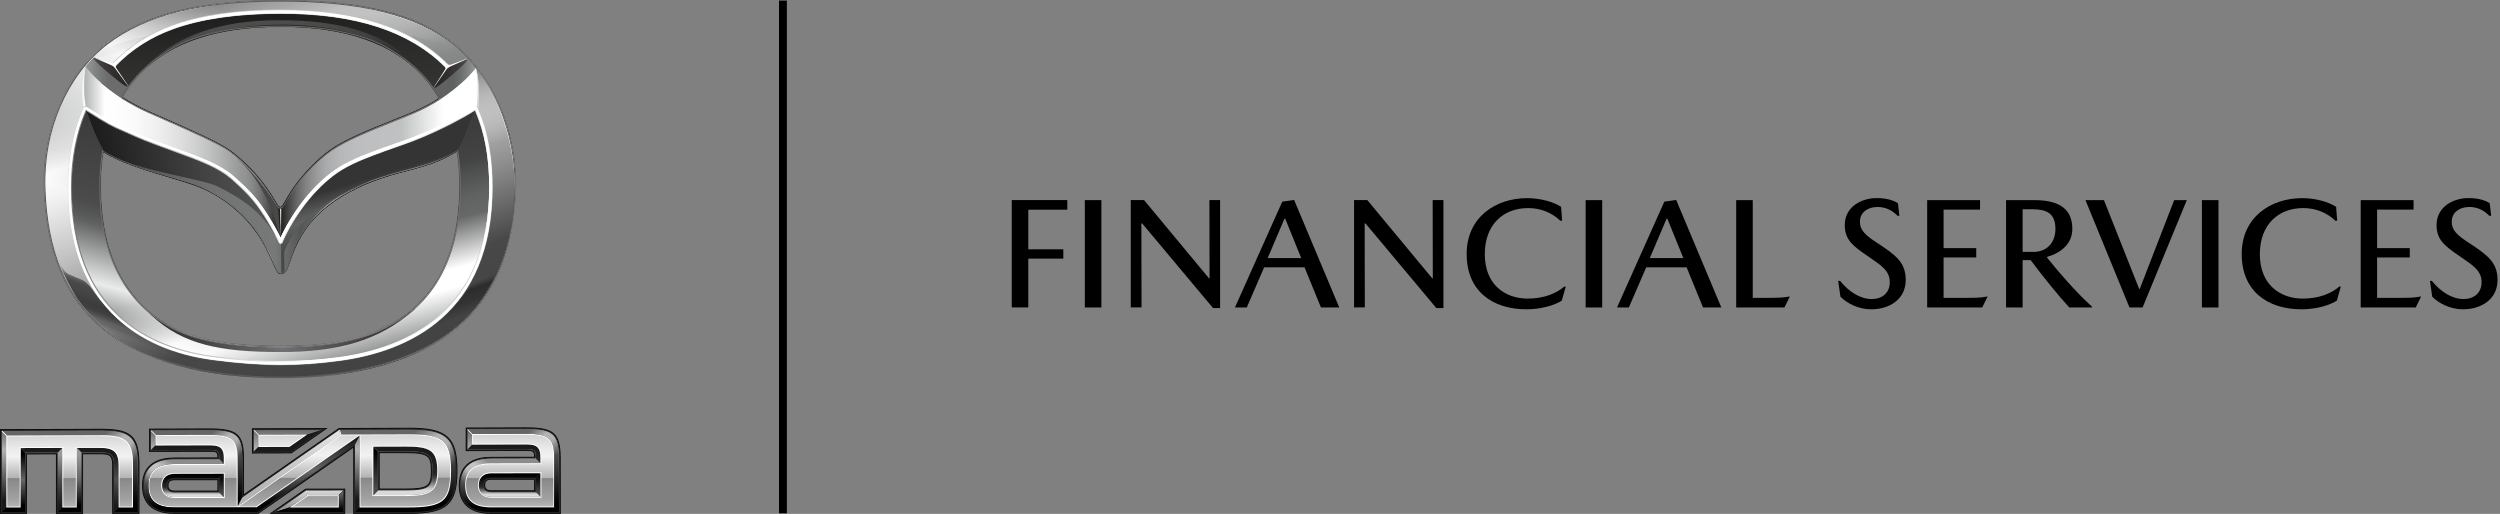<svg width="180" height="37" viewBox="0 0 180 37" fill="none" xmlns="http://www.w3.org/2000/svg">
<rect x="0" y="0" width="180" height="37" fill="#808080" stroke="none"/>
<g clip-path="url(#clip0_5002_1262)">
<path d="M56.371 0.043V36.961" stroke="black" stroke-width="0.567" stroke-miterlimit="10"/>
<path d="M76.845 15.098H74.037V17.95H76.559V18.621H74.037V22.134H72.845V14.405H76.845V15.098Z" fill="black"/>
<path d="M79.299 22.138H78.108V14.409H79.299V22.138Z" fill="black"/>
<path d="M87.074 14.405H87.848V22.181H87.338L82.236 16.087H82.179L82.19 22.134H81.415V14.405H82.371L87.053 20.046H87.088L87.078 14.405H87.074Z" fill="black"/>
<path d="M91.017 19.25L89.768 22.138H88.915L92.323 14.519L93.176 14.395L96.426 22.138H95.109L93.928 19.25H91.02H91.017ZM93.686 18.579L92.537 15.748H92.48L91.274 18.579H93.682H93.686Z" fill="black"/>
<path d="M103.152 14.405H103.926V22.181H103.416L98.314 16.087H98.256L98.267 22.134H97.493V14.405H98.445L103.127 20.046H103.162L103.152 14.405Z" fill="black"/>
<path d="M110.006 14.983C108.3 14.983 106.905 16.108 106.905 18.304C106.905 20.499 108.372 21.499 109.995 21.499C111.166 21.499 112.065 21.124 112.621 20.635H112.735L112.45 21.645C111.904 21.999 110.926 22.27 109.906 22.27C107.451 22.27 105.599 20.953 105.599 18.289C105.599 15.626 107.701 14.266 109.952 14.266C110.905 14.266 111.826 14.527 112.397 14.891L112.475 15.89H112.339C111.772 15.344 110.976 14.98 110.01 14.98L110.006 14.983Z" fill="black"/>
<path d="M115.358 22.138H114.166V14.409H115.358V22.138Z" fill="black"/>
<path d="M118.526 19.25L117.278 22.138H116.425L119.832 14.519L120.685 14.395L123.936 22.138H122.619L121.438 19.25H118.53H118.526ZM121.199 18.579L120.05 15.748H119.993L118.787 18.579H121.195H121.199Z" fill="black"/>
<path d="M128.799 21.352H128.867L128.481 22.138H125.006V14.409H126.198V21.445H127.197C127.935 21.445 128.388 21.434 128.799 21.356V21.352Z" fill="black"/>
<path d="M135.153 14.905C134.561 14.905 133.915 15.223 133.915 15.972C133.915 16.576 134.29 16.929 135.2 17.518C136.516 18.382 137.212 18.907 137.212 20.157C137.212 21.577 136.006 22.27 134.725 22.27C133.805 22.27 132.977 21.838 132.51 21.36L132.349 20.224H132.485C133.134 21.02 133.94 21.531 134.768 21.531C135.507 21.531 136.063 21.099 136.063 20.324C136.063 19.507 135.507 19.143 134.472 18.436C133.38 17.697 132.823 17.243 132.823 16.208C132.823 14.844 134.087 14.262 135.107 14.262C135.835 14.262 136.345 14.423 136.652 14.637L136.755 15.537H136.62C136.21 15.105 135.721 14.901 135.153 14.901V14.905Z" fill="black"/>
<path d="M143.039 21.352H143.107L142.721 22.138H138.757V14.409H142.564V15.091H139.938V17.864H142.289V18.536H139.938V21.445H141.415C142.154 21.445 142.607 21.445 143.039 21.356V21.352Z" fill="black"/>
<path d="M149.208 16.476C149.208 17.511 148.459 18.182 147.388 18.5V18.546C148.23 19.614 149.604 21.174 150.628 22.081V22.138H148.99C148.252 21.352 147.071 19.885 146.207 18.728H145.629V22.138H144.437V14.409H146.471C148.038 14.409 149.208 14.887 149.208 16.479V16.476ZM147.991 16.486C147.991 15.326 147.32 15.066 146.311 15.066H145.629V18.136H146.514C147.467 18.079 147.991 17.386 147.991 16.486Z" fill="black"/>
<path d="M153.322 22.138L150.153 14.409H151.484L154.018 20.799H154.064L156.54 14.409H157.45L154.267 22.138H153.325H153.322Z" fill="black"/>
<path d="M159.73 22.138H158.538V14.409H159.73V22.138Z" fill="black"/>
<path d="M165.81 14.983C164.104 14.983 162.709 16.108 162.709 18.304C162.709 20.499 164.176 21.499 165.799 21.499C166.97 21.499 167.869 21.124 168.425 20.635H168.539L168.254 21.645C167.708 21.999 166.73 22.27 165.71 22.27C163.255 22.27 161.403 20.953 161.403 18.289C161.403 15.626 163.505 14.266 165.756 14.266C166.709 14.266 167.63 14.527 168.2 14.891L168.279 15.89H168.143C167.576 15.344 166.78 14.98 165.813 14.98L165.81 14.983Z" fill="black"/>
<path d="M174.252 21.352H174.32L173.934 22.138H169.97V14.409H173.777V15.091H171.151V17.864H173.503V18.536H171.151V21.445H172.628C173.367 21.445 173.82 21.445 174.252 21.356V21.352Z" fill="black"/>
<path d="M177.763 14.905C177.171 14.905 176.525 15.223 176.525 15.972C176.525 16.576 176.899 16.929 177.809 17.518C179.126 18.382 179.822 18.907 179.822 20.157C179.822 21.577 178.616 22.27 177.335 22.27C176.414 22.27 175.586 21.838 175.119 21.36L174.958 20.224H175.094C175.743 21.02 176.55 21.531 177.377 21.531C178.116 21.531 178.673 21.099 178.673 20.324C178.673 19.507 178.116 19.143 177.081 18.436C175.99 17.697 175.433 17.243 175.433 16.208C175.433 14.844 176.696 14.262 177.716 14.262C178.444 14.262 178.955 14.423 179.261 14.637L179.365 15.537H179.229C178.819 15.105 178.33 14.901 177.763 14.901V14.905Z" fill="black"/>
<path d="M8.078 37V33.516C8.078 32.834 7.942 32.705 7.225 32.705H5.98V37H4.028V32.712L1.941 32.716V37H0V30.899L7.272 30.874C9.47 30.867 10.04 31.402 10.04 33.48V37H8.082H8.078Z" fill="black"/>
<path d="M37.803 30.77L33.532 30.785V32.48L37.807 32.469C38.395 32.469 38.449 32.48 38.453 32.887L35.363 32.894C34.296 32.894 33.029 33.255 33.033 34.951C33.033 36.647 34.307 37.004 35.373 37.004H40.379L40.369 33.016C40.365 31.17 39.898 30.763 37.807 30.77H37.803ZM38.46 35.301H35.366C34.984 35.301 34.931 35.111 34.931 34.922C34.931 34.733 34.981 34.54 35.366 34.54H38.456V35.297L38.46 35.301Z" fill="black"/>
<path d="M27.335 32.627H29.208C30.867 32.62 31.024 32.844 31.024 33.898C31.024 34.951 30.867 35.176 29.208 35.179H27.335V32.63V32.627ZM15.657 35.322H12.563C12.181 35.322 12.128 35.136 12.128 34.951C12.128 34.765 12.178 34.576 12.563 34.576H15.657V35.326V35.322ZM29.404 30.799L24.402 30.817L17.569 35.579V33.066C17.569 31.245 17.105 30.842 15.011 30.849L10.733 30.863V32.537L15.011 32.527C15.6 32.527 15.657 32.537 15.657 32.937L12.563 32.944C11.496 32.944 10.226 33.301 10.226 34.976C10.226 36.65 11.496 37 12.563 37H18.593L25.433 32.241V37H29.404C32.176 37 32.937 36.332 32.937 33.894C32.937 31.456 32.176 30.788 29.404 30.799ZM23.599 30.82L18.14 30.838V32.648L20.98 32.641L23.595 30.817L23.599 30.82ZM19.389 37H24.855V35.183H22L19.389 37Z" fill="black"/>
<path d="M8.124 36.957V33.516C8.124 32.805 7.975 32.659 7.229 32.663H5.941V36.957H4.075V32.67L1.898 32.677V36.961H0.043V30.949L7.268 30.924C9.43 30.917 9.99 31.442 9.99 33.487V36.961H8.117L8.124 36.957Z" fill="#262626"/>
<path d="M35.37 36.957C33.871 36.957 33.076 36.265 33.076 34.951C33.076 33.637 33.864 32.941 35.363 32.937L38.499 32.93V32.923C38.499 32.438 38.438 32.423 37.81 32.427L33.582 32.438V30.831L37.807 30.817C39.873 30.81 40.319 31.199 40.322 33.02L40.333 36.961H35.373L35.37 36.957ZM35.366 34.498C35.042 34.498 34.888 34.633 34.888 34.922C34.888 35.212 35.042 35.347 35.366 35.347H38.503V34.494H35.366V34.498Z" fill="#262626"/>
<path d="M31.067 33.898C31.067 32.827 30.896 32.573 29.208 32.58H27.292V35.226H29.208C30.896 35.222 31.067 34.972 31.067 33.898ZM12.081 34.951C12.081 35.236 12.235 35.369 12.559 35.369H15.696V34.526H12.559C12.231 34.53 12.081 34.665 12.081 34.951ZM29.404 36.957H25.476V32.159L18.579 36.957H12.563C11.061 36.957 10.269 36.272 10.269 34.976C10.269 33.68 11.061 32.995 12.563 32.991L15.699 32.984V32.977C15.699 32.498 15.642 32.484 15.011 32.484L10.779 32.495V30.91L15.011 30.895C17.077 30.888 17.526 31.274 17.526 33.069V35.665L24.416 30.863L29.404 30.845C32.155 30.835 32.894 31.481 32.894 33.894C32.894 36.307 32.155 36.957 29.404 36.957ZM18.186 32.605V30.881L23.46 30.863L20.973 32.598L18.19 32.605H18.186ZM24.808 35.226V36.957H19.528L22.011 35.229H24.808V35.226Z" fill="#262626"/>
<path d="M37.803 30.902L33.707 30.917L34.035 31.249L37.803 31.238C39.527 31.231 39.898 31.549 39.901 33.016L39.908 36.529L40.237 36.864L40.226 33.012C40.222 31.245 39.816 30.895 37.796 30.899L37.803 30.902Z" fill="url(#paint0_linear_5002_1262)"/>
<path d="M35.363 34.008C34.77 34.008 34.407 34.362 34.407 34.926C34.407 35.49 34.774 35.843 35.366 35.84H38.984L38.981 34.001L35.363 34.008ZM35.366 35.436C34.992 35.436 34.799 35.265 34.799 34.922C34.799 34.583 34.988 34.408 35.363 34.408H38.585V35.433H35.363L35.366 35.436Z" fill="url(#paint1_linear_5002_1262)"/>
<path d="M40.233 33.016C40.23 31.249 39.823 30.899 37.803 30.902L33.661 30.917V32.345L37.807 32.334C38.499 32.334 38.581 32.395 38.585 32.919V33.019L35.363 33.027C33.9 33.027 33.161 33.68 33.161 34.951C33.161 36.222 33.907 36.868 35.37 36.868H40.244L40.233 33.016ZM35.37 36.465C34.125 36.465 33.557 35.99 33.554 34.947C33.554 33.908 34.121 33.43 35.363 33.426L38.981 33.419V32.919C38.981 31.998 38.492 31.93 37.807 31.93L34.057 31.941V31.317L37.807 31.306C39.498 31.299 39.837 31.584 39.841 33.016L39.848 36.465H35.37Z" fill="url(#paint2_linear_5002_1262)"/>
<path d="M7.272 31.009L0.132 31.035V36.871H1.813V32.591L4.164 32.584V36.871H5.855V32.58H7.232C8.024 32.573 8.217 32.759 8.217 33.519V36.875H9.912V33.487C9.912 31.491 9.391 31.006 7.275 31.013L7.272 31.009ZM8.606 36.475V33.516C8.606 32.538 8.231 32.177 7.229 32.181H5.459V36.475H4.556V32.188L1.42 32.195V36.475H0.521V31.424L7.268 31.402C9.066 31.395 9.509 31.806 9.509 33.484V36.472H8.606V36.475Z" fill="url(#paint3_linear_5002_1262)"/>
<path d="M7.272 31.009L0.132 31.035L0.457 31.363L7.272 31.341C9.102 31.334 9.577 31.777 9.577 33.487V36.543H8.542L8.214 36.871H9.908V33.484C9.908 31.488 9.387 31.002 7.272 31.009Z" fill="url(#paint4_linear_5002_1262)"/>
<path d="M7.229 32.245H5.523L5.852 32.577H7.229C8.021 32.57 8.214 32.755 8.214 33.516V36.871L8.542 36.543V33.519C8.542 32.58 8.199 32.248 7.229 32.248V32.245Z" fill="url(#paint5_linear_5002_1262)"/>
<path d="M5.523 32.248V36.539H4.489L4.16 36.868H5.852V32.577L5.523 32.248Z" fill="url(#paint6_linear_5002_1262)"/>
<path d="M4.16 32.58V36.868L4.489 36.539V32.252L4.16 32.58Z" fill="url(#paint7_linear_5002_1262)"/>
<path d="M1.484 32.259L1.809 32.587L4.16 32.58L4.489 32.252L1.484 32.259Z" fill="#1A1A1A"/>
<path d="M1.484 32.259V36.543H0.457L0.132 36.871H1.809V32.587L1.484 32.259Z" fill="url(#paint8_linear_5002_1262)"/>
<path d="M39.912 36.532H35.37C34.089 36.532 33.489 36.032 33.489 34.951C33.489 33.869 34.082 33.366 35.363 33.362L38.913 33.355L38.585 33.019L35.363 33.026C33.9 33.026 33.161 33.68 33.161 34.951C33.161 36.222 33.907 36.868 35.37 36.868H40.244L39.916 36.532H39.912Z" fill="url(#paint9_linear_5002_1262)"/>
<path d="M37.807 31.998L33.993 32.009L33.668 32.345L37.81 32.334C38.503 32.334 38.585 32.395 38.588 32.919V33.019L38.916 33.355V32.919C38.916 32.059 38.478 31.995 37.81 31.998H37.807Z" fill="url(#paint10_linear_5002_1262)"/>
<path d="M38.588 34.405V35.436L38.92 35.772L38.916 34.069L38.588 34.405Z" fill="url(#paint11_linear_5002_1262)"/>
<path d="M35.366 35.436C34.992 35.436 34.799 35.265 34.799 34.922C34.799 34.583 34.988 34.408 35.363 34.408H38.585L38.913 34.069L35.363 34.076C34.803 34.076 34.471 34.394 34.471 34.926C34.471 35.458 34.806 35.776 35.366 35.776H38.92L38.592 35.436H35.37H35.366Z" fill="url(#paint12_linear_5002_1262)"/>
<path d="M22.011 35.338L22.042 35.319L22.011 35.338Z" fill="white"/>
<path d="M29.404 31.267L25.433 31.281L29.404 31.267Z" fill="#262626"/>
<path d="M29.404 31.267L25.433 31.281L29.404 31.267Z" fill="url(#paint13_linear_5002_1262)"/>
<path d="M25.89 31.356L25.561 31.988V36.868L25.89 36.536V31.356Z" fill="#262626"/>
<path d="M25.89 31.356L25.561 31.988V36.868L25.89 36.536V31.356Z" fill="url(#paint14_linear_5002_1262)"/>
<path d="M11.193 31.374L10.865 31.042V32.405L11.193 32.073V31.374Z" fill="#262626"/>
<path d="M11.193 31.374L10.865 31.042V32.405L11.193 32.073V31.374Z" fill="url(#paint15_linear_5002_1262)"/>
<path d="M17.109 36.461L17.437 35.829V33.066L17.109 33.069V36.461Z" fill="#262626"/>
<path d="M17.109 36.461L17.437 35.829V33.066L17.109 33.069V36.461Z" fill="url(#paint16_linear_5002_1262)"/>
<path d="M15.011 31.313V30.981L10.911 30.995L11.239 31.324L15.011 31.313Z" fill="#262626"/>
<path d="M15.011 31.313V30.981L10.911 30.995L11.239 31.324L15.011 31.313Z" fill="url(#paint17_linear_5002_1262)"/>
<path d="M17.109 33.069H17.437C17.437 31.324 17.03 30.977 15.011 30.985V31.317C16.734 31.309 17.109 31.624 17.109 33.073V33.069Z" fill="#262626"/>
<path d="M17.109 33.069H17.437C17.437 31.324 17.03 30.977 15.011 30.985V31.317C16.734 31.309 17.109 31.624 17.109 33.073V33.069Z" fill="url(#paint18_linear_5002_1262)"/>
<path d="M17.437 33.066C17.437 31.32 17.03 30.974 15.011 30.981L10.911 30.995L11.239 31.324L15.011 31.313C16.734 31.306 17.109 31.62 17.109 33.069V36.461L17.437 35.833V33.069V33.066Z" fill="url(#paint19_linear_5002_1262)"/>
<path d="M18.45 36.536H12.563C11.279 36.536 10.683 36.043 10.683 34.976C10.683 33.908 11.279 33.412 12.563 33.408L16.117 33.401L15.789 33.069L12.563 33.077C11.1 33.077 10.358 33.719 10.358 34.976C10.358 36.229 11.1 36.868 12.563 36.868H18.55L18.45 36.536Z" fill="url(#paint20_linear_5002_1262)"/>
<path d="M16.117 32.973C16.117 32.123 15.678 32.063 15.011 32.063L11.193 32.073L10.865 32.405L15.011 32.395C15.703 32.395 15.785 32.455 15.785 32.973V33.069L16.113 33.401V32.973H16.117Z" fill="#262626"/>
<path d="M16.117 32.973C16.117 32.123 15.678 32.063 15.011 32.063L11.193 32.073L10.865 32.405L15.011 32.395C15.703 32.395 15.785 32.455 15.785 32.973V33.069L16.113 33.401V32.973H16.117Z" fill="url(#paint21_linear_5002_1262)"/>
<path d="M16.117 32.973C16.117 32.123 15.678 32.063 15.011 32.063L11.193 32.073L10.865 32.405L15.011 32.395C15.703 32.395 15.785 32.455 15.785 32.973V33.069L16.113 33.401V32.973H16.117Z" fill="url(#paint22_linear_5002_1262)"/>
<path d="M15.785 35.454L16.117 35.786V34.105L15.785 34.437V35.454Z" fill="#262626"/>
<path d="M15.785 35.454L16.117 35.786V34.105L15.785 34.437V35.454Z" fill="url(#paint23_linear_5002_1262)"/>
<path d="M15.785 35.454L16.117 35.786V34.105L15.785 34.437V35.454Z" fill="url(#paint24_linear_5002_1262)"/>
<path d="M11.667 34.951C11.667 35.476 12.003 35.79 12.559 35.79H16.113L15.785 35.458H12.559C12.185 35.458 11.992 35.29 11.992 34.954C11.992 34.619 12.181 34.447 12.559 34.447H15.785L16.113 34.112L12.559 34.119C11.999 34.119 11.667 34.433 11.667 34.958V34.951Z" fill="#262626"/>
<path d="M11.667 34.951C11.667 35.476 12.003 35.79 12.559 35.79H16.113L15.785 35.458H12.559C12.185 35.458 11.992 35.29 11.992 34.954C11.992 34.619 12.181 34.447 12.559 34.447H15.785L16.113 34.112L12.559 34.119C11.999 34.119 11.667 34.433 11.667 34.958V34.951Z" fill="url(#paint25_linear_5002_1262)"/>
<path d="M11.667 34.951C11.667 35.476 12.003 35.79 12.559 35.79H16.113L15.785 35.458H12.559C12.185 35.458 11.992 35.29 11.992 34.954C11.992 34.619 12.181 34.447 12.559 34.447H15.785L16.113 34.112L12.559 34.119C11.999 34.119 11.667 34.433 11.667 34.958V34.951Z" fill="url(#paint26_linear_5002_1262)"/>
<path d="M29.208 32.155L26.874 32.163L27.203 32.495H29.208C30.856 32.484 31.156 32.702 31.156 33.898C31.156 35.094 30.856 35.311 29.208 35.311H27.203L26.874 35.647H29.208C30.917 35.647 31.484 35.39 31.484 33.898C31.484 32.405 30.917 32.152 29.208 32.155Z" fill="#262626"/>
<path d="M29.208 32.155L26.874 32.163L27.203 32.495H29.208C30.856 32.484 31.156 32.702 31.156 33.898C31.156 35.094 30.856 35.311 29.208 35.311H27.203L26.874 35.647H29.208C30.917 35.647 31.484 35.39 31.484 33.898C31.484 32.405 30.917 32.152 29.208 32.155Z" fill="url(#paint27_linear_5002_1262)"/>
<path d="M29.208 32.155L26.874 32.163L27.203 32.495H29.208C30.856 32.484 31.156 32.702 31.156 33.898C31.156 35.094 30.856 35.311 29.208 35.311H27.203L26.874 35.647H29.208C30.917 35.647 31.484 35.39 31.484 33.898C31.484 32.405 30.917 32.152 29.208 32.155Z" fill="url(#paint28_linear_5002_1262)"/>
<path d="M27.203 32.495L26.874 32.163V35.647L27.203 35.315V32.495Z" fill="#262626"/>
<path d="M27.203 32.495L26.874 32.163V35.647L27.203 35.315V32.495Z" fill="url(#paint29_linear_5002_1262)"/>
<path d="M27.203 32.495L26.874 32.163V35.647L27.203 35.315V32.495Z" fill="url(#paint30_linear_5002_1262)"/>
<path d="M22.115 31.291L23.174 30.952L18.318 30.97L18.647 31.302L22.115 31.291Z" fill="#262626"/>
<path d="M22.115 31.291L23.174 30.952L18.318 30.97L18.647 31.302L22.115 31.291Z" fill="url(#paint31_linear_5002_1262)"/>
<path d="M18.6 31.349L18.272 31.017V32.516L18.6 32.184V31.349Z" fill="#262626"/>
<path d="M18.6 31.349L18.272 31.017V32.516L18.6 32.184V31.349Z" fill="url(#paint32_linear_5002_1262)"/>
<path d="M23.174 30.952L22.115 31.291L20.841 32.177L18.6 32.184L18.272 32.516L20.944 32.509L23.174 30.952Z" fill="#1A1A1A"/>
<path d="M20.866 36.536L22.111 35.672L22.011 35.336L19.81 36.868L20.866 36.536Z" fill="#262626"/>
<path d="M20.866 36.536L22.111 35.672L22.011 35.336L19.81 36.868L20.866 36.536Z" fill="url(#paint33_linear_5002_1262)"/>
<path d="M20.866 36.536L22.111 35.672L22.011 35.336L19.81 36.868L20.866 36.536Z" fill="url(#paint34_linear_5002_1262)"/>
<path d="M22.072 35.319L22.175 35.651H24.391L24.719 35.315L22.04 35.319H22.072Z" fill="#262626"/>
<path d="M22.072 35.319L22.175 35.651H24.391L24.719 35.315L22.04 35.319H22.072Z" fill="url(#paint35_linear_5002_1262)"/>
<path d="M22.072 35.319L22.175 35.651H24.391L24.719 35.315L22.04 35.319H22.072Z" fill="url(#paint36_linear_5002_1262)"/>
<path d="M24.391 36.536H20.866L19.81 36.868H24.719V35.315L24.391 35.651V36.536Z" fill="#262626"/>
<path d="M24.391 36.536H20.866L19.81 36.868H24.719V35.315L24.391 35.651V36.536Z" fill="url(#paint37_linear_5002_1262)"/>
<path d="M24.391 36.536H20.866L19.81 36.868H24.719V35.315L24.391 35.651V36.536Z" fill="url(#paint38_linear_5002_1262)"/>
<path d="M24.516 31.302L24.413 30.97L17.437 35.829L17.109 36.461L24.516 31.302Z" fill="url(#paint39_linear_5002_1262)"/>
<path d="M24.516 31.302L24.413 30.97L17.437 35.829L17.109 36.461L24.516 31.302Z" fill="url(#paint40_linear_5002_1262)"/>
<path d="M18.45 36.536L18.55 36.868L25.561 31.988L25.89 31.356L18.45 36.536Z" fill="url(#paint41_linear_5002_1262)"/>
<path d="M29.404 30.931L24.477 30.949L24.58 31.281L29.404 31.267C31.93 31.259 32.476 31.724 32.476 33.894C32.476 36.065 31.93 36.532 29.404 36.532H25.89L25.561 36.868H29.404C32.109 36.868 32.804 36.258 32.804 33.894C32.804 31.531 32.109 30.924 29.404 30.931Z" fill="url(#paint42_linear_5002_1262)"/>
<path d="M18.6 32.184L20.841 32.177L22.115 31.288L18.646 31.299L18.318 30.967H18.272V31.013L18.6 31.345V32.18V32.184Z" fill="white"/>
<path d="M22.175 35.651L22.072 35.319H22.036L22.008 35.34L22.111 35.672L20.866 36.539H24.391V35.654H22.175V35.651Z" fill="white"/>
<path d="M7.272 31.338L0.503 31.359L0.178 31.031H0.132V31.077L0.457 31.406V36.539H1.484V32.259L4.489 32.252V36.539H5.523V32.248H7.229C8.199 32.241 8.542 32.573 8.542 33.512V36.536H9.577V33.48C9.577 31.77 9.102 31.327 7.272 31.334V31.338Z" fill="white"/>
<path d="M37.807 31.238L34.039 31.249L33.711 30.917H33.664V30.963L33.993 31.295V32.005L37.81 31.995C38.478 31.995 38.913 32.056 38.916 32.916V33.351L35.366 33.359C34.085 33.359 33.489 33.865 33.493 34.947C33.493 36.029 34.093 36.532 35.373 36.529H39.916L39.908 33.012C39.908 31.545 39.53 31.231 37.81 31.234L37.807 31.238ZM38.92 35.772H35.366C34.806 35.772 34.474 35.458 34.471 34.926C34.471 34.394 34.803 34.076 35.363 34.076L38.913 34.069V35.772H38.92Z" fill="white"/>
<path d="M29.404 31.267L24.58 31.281L24.477 30.949H24.441L24.412 30.97L24.516 31.302L17.109 36.461V33.069C17.109 31.62 16.738 31.309 15.011 31.313L11.239 31.324L10.911 30.995H10.865V31.042L11.193 31.37V32.073L15.011 32.063C15.678 32.063 16.117 32.123 16.117 32.973V33.401L12.563 33.409C11.278 33.409 10.683 33.908 10.683 34.976C10.683 36.043 11.278 36.539 12.563 36.539H18.45L25.89 31.356V36.536H29.404C31.93 36.536 32.476 36.065 32.476 33.894C32.476 31.724 31.93 31.256 29.404 31.267ZM12.563 35.79C12.003 35.79 11.671 35.476 11.671 34.951C11.671 34.426 12.006 34.112 12.563 34.112L16.117 34.105V35.786H12.563V35.79ZM29.208 35.643H26.878V32.159L29.208 32.152C30.91 32.148 31.484 32.395 31.484 33.894C31.484 35.394 30.903 35.64 29.208 35.643Z" fill="white"/>
<path d="M32.408 33.894C32.408 31.766 31.887 31.324 29.404 31.331L25.954 31.341V36.465H29.404C31.887 36.465 32.408 36.018 32.408 33.891V33.894ZM26.81 35.715V32.098L29.208 32.091C30.935 32.088 31.552 32.359 31.552 33.898C31.552 35.436 30.938 35.711 29.208 35.715H26.81Z" fill="url(#paint43_linear_5002_1262)"/>
<path d="M16.181 32.973V33.469L12.559 33.476C11.314 33.476 10.747 33.951 10.747 34.976C10.747 36 11.318 36.472 12.559 36.472H17.041V33.066C17.041 31.652 16.702 31.37 15.011 31.377L11.257 31.388V32.005L15.011 31.995C15.696 31.995 16.181 32.063 16.181 32.969V32.973ZM16.181 35.854H12.559C11.967 35.854 11.6 35.511 11.6 34.954C11.6 34.398 11.967 34.051 12.559 34.048L16.181 34.041V35.854Z" fill="url(#paint44_linear_5002_1262)"/>
<path d="M21.904 31.356L18.664 31.366V32.12L20.823 32.113L21.904 31.356Z" fill="url(#paint45_linear_5002_1262)"/>
<path d="M24.327 36.468V35.715L22.161 35.718L21.08 36.468H24.327Z" fill="url(#paint46_linear_5002_1262)"/>
<path d="M7.272 31.402L0.525 31.424V36.475H1.42V32.195L4.556 32.188V36.475H5.459V32.184H7.229C8.235 32.177 8.606 32.538 8.606 33.516V36.475H9.509V33.487C9.509 31.809 9.066 31.402 7.268 31.406L7.272 31.402Z" fill="url(#paint47_linear_5002_1262)"/>
<path d="M37.807 31.306L34.057 31.317V31.941L37.807 31.931C38.492 31.931 38.977 31.998 38.977 32.919V33.419L35.363 33.426C34.117 33.426 33.55 33.905 33.554 34.947C33.554 35.986 34.125 36.465 35.37 36.465H39.848L39.841 33.016C39.841 31.584 39.498 31.299 37.807 31.306ZM35.366 35.84C34.774 35.84 34.407 35.49 34.407 34.926C34.407 34.362 34.77 34.008 35.363 34.008L38.981 34.001V35.84H35.366Z" fill="url(#paint48_linear_5002_1262)"/>
<path d="M25.79 31.345L24.566 31.349L17.205 36.472H18.429L25.79 31.345Z" fill="url(#paint49_linear_5002_1262)"/>
<path d="M37.764 30.899L33.707 30.917L34.035 31.249L37.764 31.231C39.523 31.224 39.901 31.541 39.901 33.012V36.532L40.237 36.868V33.012C40.237 31.241 39.823 30.892 37.76 30.899H37.764Z" fill="url(#paint50_linear_5002_1262)"/>
<path d="M18.45 36.536H12.563C11.282 36.536 10.686 36.043 10.686 34.976C10.686 33.908 11.282 33.412 12.563 33.408L16.12 33.401L15.792 33.069L12.567 33.077C11.104 33.077 10.362 33.719 10.362 34.976C10.362 36.229 11.104 36.868 12.567 36.868H18.557L18.457 36.536H18.45Z" fill="url(#paint51_linear_5002_1262)"/>
<path opacity="0.5" d="M7.272 31.009V31.338C9.102 31.331 9.577 31.773 9.577 33.483H9.905C9.905 31.488 9.384 31.002 7.268 31.009H7.272Z" fill="url(#paint52_linear_5002_1262)"/>
<path opacity="0.5" d="M37.803 30.902V31.238C39.527 31.231 39.901 31.549 39.901 33.016H40.23C40.226 31.249 39.819 30.895 37.8 30.902H37.803Z" fill="url(#paint53_linear_5002_1262)"/>
<path opacity="0.5" d="M35.363 33.027C33.9 33.027 33.161 33.68 33.161 34.951H33.489C33.489 33.869 34.082 33.366 35.363 33.362V33.027Z" fill="url(#paint54_linear_5002_1262)"/>
<path opacity="0.5" d="M17.109 33.069H17.437C17.437 31.324 17.03 30.977 15.011 30.985V31.317C16.734 31.309 17.109 31.623 17.109 33.073V33.069Z" fill="url(#paint55_linear_5002_1262)"/>
<path opacity="0.5" d="M12.563 33.409V33.077C11.1 33.077 10.358 33.719 10.358 34.976H10.686C10.686 33.908 11.282 33.412 12.567 33.409H12.563Z" fill="url(#paint56_linear_5002_1262)"/>
<path opacity="0.5" d="M32.476 33.894H32.804C32.804 31.527 32.109 30.924 29.404 30.931V31.267C31.93 31.259 32.476 31.724 32.476 33.894Z" fill="url(#paint57_linear_5002_1262)"/>
<path d="M20.206 27.229C14.647 27.229 10.08 25.962 7.35 23.666C4.692 21.431 3.322 18.132 3.161 13.573C3.015 9.361 4.746 5.352 7.675 3.113C10.451 0.993 14.408 0.004 20.128 0.004C25.847 0.004 30.004 0.996 32.676 3.131C35.516 5.402 37.275 9.511 37.151 13.595C37.011 18.154 35.666 21.342 32.908 23.623C30.104 25.947 25.59 27.225 20.206 27.225V27.229ZM20.188 1.953C18.629 1.953 17.134 2.081 15.978 2.317C14.03 2.713 13.009 3.124 11.614 4.063C8.018 6.487 7.261 10.503 7.261 13.445C7.261 17.929 8.76 21.195 11.718 23.152C13.548 24.362 16.167 24.901 20.206 24.901C23.959 24.901 26.261 24.416 28.416 23.17C30.539 21.942 33.072 19.253 33.072 13.42C33.072 9.132 31.616 5.987 28.744 4.066C27.395 3.167 26.532 2.767 24.366 2.317C23.228 2.081 21.747 1.953 20.192 1.953H20.188Z" fill="white"/>
<path d="M20.248 19.753C19.988 19.753 19.913 19.589 19.671 19.043C19.563 18.8 19.399 18.432 19.153 17.94C18.151 15.947 16.399 14.327 14.336 13.498C13.755 13.266 12.956 13.027 12.178 12.799H12.167C10.576 12.32 8.777 11.785 7.418 10.978L7.368 10.125V7.958L8.82 6.98C8.909 7.04 9.612 7.49 10.604 7.94C11.054 8.143 11.546 8.361 12.053 8.582L12.081 8.597C13.801 9.354 15.749 10.214 16.541 10.785C17.861 11.735 19.093 13.124 19.91 14.598C20.027 14.809 20.124 14.884 20.177 14.884C20.22 14.884 20.331 14.819 20.452 14.58C21.28 12.963 22.75 11.474 23.841 10.721C24.894 9.993 26.674 9.279 28.248 8.65H28.262C28.987 8.354 29.672 8.079 30.189 7.84C30.999 7.465 31.541 7.097 31.588 7.065L32.961 7.915V10.128L32.911 10.939C31.991 11.478 31.431 11.803 29.172 12.381L29.058 12.41C24.944 13.459 22.314 15.323 21.248 17.95C21.119 18.264 21.023 18.539 20.941 18.761L20.926 18.803C20.698 19.439 20.584 19.757 20.252 19.757L20.248 19.753Z" fill="white"/>
<path fill-rule="evenodd" clip-rule="evenodd" d="M16.309 24.723C12.745 24.226 7.24 22.341 7.24 13.291C7.24 8.118 9.555 1.924 20.202 1.924C29.814 1.924 33.097 7.097 33.097 13.274C33.097 21.795 28.166 24.019 24.099 24.691C22.115 25.019 18.632 25.048 16.309 24.726V24.723ZM35.431 13.348C35.431 6.448 32.184 0.736 20.241 0.736C7.696 0.736 5.052 7.658 5.052 13.363C5.052 22.916 11.457 25.233 16.117 25.787C18.475 26.065 21.89 26.047 24.077 25.79C28.694 25.251 35.431 22.948 35.431 13.348Z" fill="url(#paint58_linear_5002_1262)"/>
<path fill-rule="evenodd" clip-rule="evenodd" d="M16.309 24.723C12.745 24.226 7.24 22.341 7.24 13.291C7.24 8.118 9.555 1.924 20.202 1.924C29.814 1.924 33.097 7.097 33.097 13.274C33.097 21.795 28.166 24.019 24.099 24.691C22.115 25.019 18.632 25.048 16.309 24.726V24.723ZM35.431 13.348C35.431 6.448 32.184 0.736 20.241 0.736C7.696 0.736 5.052 7.658 5.052 13.363C5.052 22.916 11.457 25.233 16.117 25.787C18.475 26.065 21.89 26.047 24.077 25.79C28.694 25.251 35.431 22.948 35.431 13.348Z" fill="url(#paint59_linear_5002_1262)"/>
<path fill-rule="evenodd" clip-rule="evenodd" d="M20.259 0.939V1.803C10.547 1.828 7.24 6.962 7.24 13.473C7.24 19.414 9.805 22.427 12.713 23.78C15.974 25.297 19.763 25.03 17.979 25.712C17.544 25.879 17.18 26.151 15.614 25.969C10.997 25.426 5.095 23.148 5.095 13.552C5.095 6.658 8.335 0.946 20.259 0.939Z" fill="url(#paint60_linear_5002_1262)"/>
<path fill-rule="evenodd" clip-rule="evenodd" d="M37.068 13.63C37.068 17.304 35.834 21.11 32.876 23.559C29.779 26.122 24.965 27.204 20.156 27.204C15 27.204 10.543 26.229 7.179 23.398C4.506 21.149 3.215 17.14 3.215 13.588C3.215 9.718 4.46 5.616 7.703 3.135C10.679 0.86 15.974 0.032 20.134 0.032C24.912 0.032 29.543 0.814 32.633 3.281C35.634 5.68 37.068 9.832 37.068 13.63ZM35.359 13.502C35.359 7.09 31.62 0.889 20.17 0.889C7.625 0.889 4.984 7.808 4.984 13.516C4.984 23.252 11.639 25.472 16.317 25.969C18.843 26.236 21.372 26.265 24.134 25.958C26.896 25.651 35.363 23.805 35.363 13.502H35.359Z" fill="url(#paint61_linear_5002_1262)"/>
<path opacity="0.74" fill-rule="evenodd" clip-rule="evenodd" d="M5.334 10.335C5.916 8.672 6.644 5.916 8.788 4.016C11.2 1.874 15.442 1.118 16.688 0.971C16.202 0.686 15.945 0.625 15.232 0.396C11.742 0.907 8.792 1.874 6.679 4.095C4.567 6.316 3.675 9.097 3.393 10.95C4.121 10.682 4.417 10.617 5.338 10.335H5.334Z" fill="url(#paint62_linear_5002_1262)"/>
<path fill-rule="evenodd" clip-rule="evenodd" d="M20.052 1.457C24.098 1.457 27.952 2.149 30.367 5.255C26.667 0.668 14.162 0.561 10.04 5.255C12.456 2.496 16.003 1.457 20.052 1.457Z" fill="url(#paint63_linear_5002_1262)"/>
<path fill-rule="evenodd" clip-rule="evenodd" d="M20.206 25.347C15.785 25.347 13.184 24.791 10.964 22.759C10.69 22.506 10.708 22.52 11.022 22.748C11.66 23.209 12.435 23.712 13.294 24.034C15.321 24.791 17.865 25.005 20.216 25.005C22.568 25.005 24.602 24.762 26.414 24.187C27.724 23.773 28.733 23.052 29.643 22.374C29.971 22.127 30.004 22.142 29.707 22.399C27.281 24.491 24.437 25.347 20.209 25.347H20.206Z" fill="url(#paint64_linear_5002_1262)"/>
<path fill-rule="evenodd" clip-rule="evenodd" d="M35.834 19.485C36.044 19.014 36.03 19.05 36.123 18.753C36.162 18.621 36.087 18.832 36.001 18.996C35.887 19.21 35.912 19.196 35.741 19.439C35.566 19.685 35.513 19.714 35.184 19.917C34.924 20.082 34.599 20.189 34.082 20.474C33.95 20.546 33.886 20.599 33.611 20.953C33.414 21.206 33.204 21.499 33.097 21.62C32.762 22.009 31.87 22.723 31.381 23.152C30.953 23.523 31.099 23.552 31.702 23.345C32.241 23.159 33.044 22.823 33.518 22.627C33.818 22.506 34.064 22.295 34.16 22.181C34.745 21.499 35.431 20.396 35.837 19.485H35.834Z" fill="url(#paint65_linear_5002_1262)"/>
<path opacity="0.9" fill-rule="evenodd" clip-rule="evenodd" d="M5.052 13.488C5.052 10.403 6.144 6.383 8.774 4.049C11.186 1.906 15.314 1.103 16.559 0.96C16.074 0.675 15.817 0.614 15.103 0.386C11.614 0.896 8.652 1.914 6.537 4.134C4.282 6.501 3.225 10.389 3.175 12.992C3.789 13.17 4.249 13.299 5.056 13.491L5.052 13.488Z" fill="url(#paint66_linear_5002_1262)"/>
<path d="M20.188 1.957C21.744 1.957 23.228 2.085 24.362 2.321C26.532 2.77 27.395 3.167 28.74 4.066C31.609 5.984 33.065 9.132 33.065 13.416C33.065 19.25 30.535 21.934 28.412 23.163C26.257 24.409 23.956 24.894 20.206 24.894C16.167 24.894 13.551 24.355 11.721 23.145C8.767 21.188 7.268 17.925 7.268 13.441C7.268 10.5 8.024 6.487 11.621 4.066C13.016 3.127 14.037 2.717 15.985 2.321C17.141 2.085 18.636 1.957 20.191 1.957H20.188ZM20.188 1.917C18.682 1.917 17.173 2.039 15.97 2.285C14.04 2.678 12.998 3.088 11.596 4.034C8.192 6.326 7.229 10.093 7.229 13.441C7.229 18.043 8.774 21.242 11.7 23.177C13.819 24.58 16.855 24.933 20.206 24.933C23.556 24.933 26.114 24.537 28.434 23.195C31.113 21.645 33.108 18.6 33.108 13.416C33.108 9.45 31.837 6.087 28.765 4.034C27.385 3.11 26.51 2.724 24.373 2.281C23.199 2.039 21.697 1.917 20.188 1.917Z" fill="#2B2626"/>
<path d="M20.188 1.917C21.697 1.917 23.199 2.039 24.373 2.281C26.511 2.724 27.381 3.11 28.765 4.034C31.837 6.087 33.108 9.454 33.108 13.416C33.108 18.6 31.117 21.645 28.434 23.195C26.114 24.537 23.667 24.933 20.206 24.933C16.745 24.933 13.819 24.58 11.7 23.177C8.774 21.242 7.229 18.043 7.229 13.441C7.229 10.093 8.196 6.323 11.596 4.034C12.998 3.088 14.04 2.678 15.97 2.285C17.169 2.039 18.682 1.917 20.188 1.917ZM20.188 1.842C18.622 1.842 17.119 1.974 15.956 2.21C13.994 2.61 12.963 3.024 11.553 3.973C7.914 6.423 7.15 10.478 7.15 13.445C7.15 17.968 8.667 21.267 11.657 23.245C13.505 24.466 16.142 25.012 20.206 25.012C23.981 25.012 26.296 24.523 28.473 23.266C30.621 22.024 33.183 19.307 33.183 13.42C33.183 9.093 31.713 5.916 28.808 3.973C27.449 3.063 26.578 2.663 24.391 2.21C23.249 1.974 21.758 1.842 20.195 1.842H20.188Z" fill="#6B6D6D"/>
<path d="M20.127 0.039C25.083 0.039 29.618 0.735 32.655 3.16C35.691 5.587 37.229 9.853 37.118 13.598C36.99 17.832 35.844 21.153 32.886 23.602C29.789 26.165 25.015 27.197 20.206 27.197C15.396 27.197 10.458 26.236 7.368 23.641C4.549 21.27 3.34 17.782 3.193 13.573C3.047 9.436 4.688 5.437 7.693 3.142C11.014 0.603 15.731 0.039 20.127 0.039ZM20.127 4.57764e-05C14.404 4.57764e-05 10.447 0.989 7.671 3.11C4.738 5.352 3.008 9.361 3.154 13.573C3.315 18.129 4.685 21.435 7.343 23.669C10.076 25.969 14.643 27.232 20.202 27.232C25.761 27.232 30.103 25.954 32.908 23.63C35.666 21.345 37.015 18.157 37.154 13.598C37.279 9.511 35.52 5.398 32.676 3.127C30.007 0.996 26.018 4.57764e-05 20.127 4.57764e-05Z" fill="#2B2626"/>
<path d="M20.127 0.114C25.989 0.114 29.957 1.1 32.608 3.22C35.423 5.469 37.161 9.543 37.04 13.595C36.904 18.118 35.566 21.281 32.837 23.541C30.05 25.847 25.565 27.118 20.206 27.118C14.847 27.118 10.13 25.861 7.418 23.58C4.785 21.367 3.429 18.09 3.272 13.57C3.126 9.393 4.838 5.419 7.743 3.202C10.497 1.096 14.433 0.114 20.127 0.114ZM20.127 0.039C15.732 0.039 11.014 0.603 7.693 3.142C4.688 5.437 3.047 9.436 3.193 13.573C3.34 17.782 4.549 21.27 7.368 23.641C10.454 26.236 15.371 27.197 20.206 27.197C25.04 27.197 29.79 26.165 32.886 23.602C35.844 21.153 36.99 17.832 37.118 13.598C37.232 9.853 35.691 5.587 32.655 3.16C29.622 0.735 25.083 0.039 20.127 0.039Z" fill="#5B595C"/>
<path opacity="0.2" fill-rule="evenodd" clip-rule="evenodd" d="M28.912 2.456C29.629 2.553 32.205 3.113 33.079 3.645C33.911 4.148 33.771 4.17 33.771 4.17L32.223 4.759C32.223 4.759 31.135 3.545 28.912 2.456Z" fill="url(#paint67_linear_5002_1262)"/>
<path opacity="0.2" fill-rule="evenodd" clip-rule="evenodd" d="M11.286 2.417C9.751 2.781 7.689 3.306 6.876 3.838C6.494 4.088 5.438 5.469 5.438 5.469L6.933 4.223C7.661 4.031 7.7 3.991 8.256 3.859C8.877 3.709 9.23 3.663 9.912 3.206C10.597 2.749 12.82 2.056 11.286 2.421V2.417Z" fill="url(#paint68_linear_5002_1262)" fill-opacity="0.42"/>
<path d="M20.234 26.261C18.725 26.261 17.169 26.147 15.346 25.908C11.453 25.394 4.92 23.091 4.92 13.473C4.92 7.801 7.646 3.563 12.399 1.849C14.458 1.107 17.091 0.728 20.224 0.728C25.85 0.728 29.868 2.103 32.505 4.93C34.489 7.054 35.452 9.846 35.452 13.459C35.452 22.573 29.461 25.294 24.434 25.969C22.946 26.169 21.615 26.261 20.238 26.261H20.234ZM20.224 0.96C17.119 0.96 14.511 1.332 12.477 2.067C7.821 3.745 5.152 7.904 5.152 13.473C5.152 22.445 10.711 25.065 15.378 25.679C18.843 26.136 21.301 26.158 24.402 25.74C29.34 25.076 35.224 22.406 35.224 13.459C35.224 9.907 34.282 7.169 32.341 5.087C29.75 2.31 25.79 0.96 20.227 0.96H20.224Z" fill="white"/>
<path opacity="0.5" d="M20.234 26.301C18.721 26.301 17.166 26.186 15.339 25.947C12.488 25.569 10.158 24.566 8.413 22.959C6.069 20.799 4.881 17.608 4.881 13.473C4.881 7.783 7.618 3.534 12.385 1.814C14.45 1.067 17.087 0.693 20.224 0.693C25.865 0.693 29.889 2.071 32.53 4.905C34.521 7.04 35.488 9.839 35.488 13.459C35.488 22.602 29.476 25.33 24.434 26.008C22.946 26.208 21.611 26.301 20.234 26.301ZM20.224 0.768C17.094 0.768 14.468 1.142 12.41 1.885C7.675 3.592 4.956 7.815 4.956 13.47C4.956 17.583 6.137 20.756 8.463 22.898C10.194 24.494 12.509 25.494 15.346 25.869C17.169 26.111 18.721 26.222 20.231 26.222C21.604 26.222 22.935 26.129 24.42 25.929C29.433 25.255 35.406 22.545 35.406 13.456C35.406 9.853 34.446 7.072 32.469 4.955C29.843 2.139 25.836 0.768 20.216 0.768H20.224Z" fill="#C3C3C3"/>
<path fill-rule="evenodd" clip-rule="evenodd" d="M4.389 19.046C4.492 19.264 4.592 19.585 4.988 19.764C5.295 19.903 5.541 20.003 5.852 20.125C6.347 20.317 6.726 20.978 7.047 21.403C7.364 21.82 8.371 22.752 8.874 23.166C9.626 23.78 11.011 24.608 12.071 25.04C12.146 25.073 15.039 26.276 14.718 26.558C14.625 26.64 11.963 25.887 11.842 25.847C9.562 25.155 7.15 23.77 5.545 21.467C5.327 21.156 4.528 19.7 4.349 19.114C4.235 18.743 4.26 18.771 4.389 19.05V19.046Z" fill="url(#paint69_linear_5002_1262)"/>
<path opacity="0.9" fill-rule="evenodd" clip-rule="evenodd" d="M35.034 10.375C34.453 8.711 33.721 5.958 31.581 4.056C29.169 1.914 24.926 1.157 23.681 1.01C24.166 0.725 24.423 0.664 25.137 0.436C28.626 0.946 31.588 1.964 33.704 4.184C35.477 6.048 36.255 8.225 36.654 10.003C36.041 10.182 35.837 10.182 35.031 10.375H35.034Z" fill="url(#paint70_linear_5002_1262)"/>
<path d="M25.019 11.392C25.019 11.392 24.99 11.406 24.98 11.41C24.173 11.813 20.295 16.072 20.199 16.169C20.106 16.265 15.953 12.902 15.878 12.767C15.803 12.631 8.738 10.085 8.738 10.085L7.033 9.932C7.033 9.932 7.147 10.371 7.589 10.989C9.362 12.11 12.877 12.87 14.697 13.602C16.898 14.487 18.429 16.49 19.232 17.925C19.77 18.886 19.874 19.728 20.248 19.728C20.623 19.728 20.834 18.836 21.083 18.261C22.322 15.405 23.838 13.695 29.169 12.342C32.455 11.506 32.926 10.825 32.926 10.825L33.629 9.161C33.629 9.161 26.022 10.957 25.026 11.392H25.019Z" fill="url(#paint71_linear_5002_1262)"/>
<path fill-rule="evenodd" clip-rule="evenodd" d="M6.754 9.421C7.036 10.164 7.507 10.985 7.507 10.985C7.507 10.985 8.331 11.417 9.377 11.76C11.742 12.542 14.729 12.981 15.589 13.391C18.689 14.877 19.403 16.265 20.127 17.483C19.806 16.679 19.528 15.926 18.411 14.541C16.802 12.542 15.771 12.078 13.466 11.228C12.67 10.935 11.568 10.5 10.229 10C8.895 9.5 7.207 8.615 6.169 7.918C6.155 7.908 6.519 8.811 6.754 9.421Z" fill="url(#paint72_linear_5002_1262)"/>
<path fill-rule="evenodd" clip-rule="evenodd" d="M22.186 12.26C22.814 11.549 23.303 11.074 24.484 10.371C26.671 9.072 30.068 8.368 32.326 6.63C33.836 5.469 34.249 4.88 34.249 4.88C34.249 4.88 34.417 5.38 34.439 6.023C34.453 6.383 34.481 6.726 34.435 7.133C34.392 7.511 34.307 7.833 34.299 7.84C33.247 8.547 31.777 9.371 30.425 9.878C29.069 10.385 27.795 10.825 26.992 11.124C23.517 12.427 22.004 14.402 20.869 16.433C20.341 17.379 20.209 17.5 20.209 17.49C20.209 17.451 20.202 15.258 20.202 14.934C20.227 14.934 20.259 14.934 20.413 14.666C20.716 14.145 21.401 13.149 22.189 12.256L22.186 12.26Z" fill="url(#paint73_linear_5002_1262)"/>
<path fill-rule="evenodd" clip-rule="evenodd" d="M34.185 7.926C33.151 8.622 31.345 9.454 30.011 9.953C28.673 10.453 27.888 10.671 27.096 10.964C24.858 11.788 23.438 12.649 21.79 14.698C20.677 16.083 20.495 16.826 20.234 17.443C20.234 17.8 20.256 19.66 20.256 19.66C20.256 19.66 20.377 19.685 20.466 19.543C20.505 19.485 20.473 18.889 20.463 18.454C20.456 18.093 20.484 17.993 20.677 17.64C20.826 17.365 20.998 17.058 21.112 16.876C22.047 15.419 23.813 14.316 25.547 13.484C27.06 12.759 29.347 12.274 30.867 11.771C31.912 11.424 32.879 10.939 32.879 10.939C32.879 10.939 33.275 10.36 33.561 9.618C33.793 9.007 34.2 7.915 34.185 7.926Z" fill="url(#paint74_linear_5002_1262)"/>
<path fill-rule="evenodd" clip-rule="evenodd" d="M19.86 14.698C20.009 14.969 20.145 14.941 20.199 14.941C20.199 15.344 20.209 17.443 20.209 17.483C20.209 17.493 20.166 17.347 19.638 16.401C17.544 12.645 15.528 11.924 13.633 11.217C12.831 10.917 11.336 10.342 9.98 9.836C8.624 9.329 7.1 8.472 6.044 7.768C5.984 7.729 6.058 7.508 6.016 7.129C5.969 6.722 5.98 6.269 5.991 5.908C6.012 5.266 6.144 4.795 6.144 4.795C6.144 4.795 6.851 5.805 8.456 6.83C9.437 7.454 10.633 8.086 11.803 8.575C13.22 9.168 14.672 9.803 15.867 10.514C17.048 11.214 17.654 11.799 18.282 12.509C19.071 13.399 19.563 14.17 19.856 14.698H19.86Z" fill="url(#paint75_linear_5002_1262)"/>
<path fill-rule="evenodd" clip-rule="evenodd" d="M17.009 11.281C17.969 12.292 18.39 12.763 19.053 14.045C19.51 14.923 19.603 14.991 20.177 17.218L20.031 15.026C20.031 15.026 19.239 13.78 18.739 13.152C18.254 12.545 17.569 11.771 17.005 11.285L17.009 11.281Z" fill="#474847"/>
<path d="M20.248 19.76C19.985 19.76 19.91 19.596 19.667 19.046C19.549 18.782 19.392 18.425 19.15 17.943C18.151 15.951 16.395 14.334 14.336 13.502C13.765 13.274 12.995 13.041 12.178 12.802C10.583 12.327 8.777 11.792 7.414 10.978L7.454 10.91C8.802 11.717 10.608 12.252 12.195 12.727C13.012 12.97 13.783 13.198 14.361 13.431C16.434 14.266 18.204 15.898 19.214 17.907C19.456 18.389 19.617 18.75 19.735 19.014C19.985 19.575 20.038 19.682 20.248 19.682C20.534 19.682 20.634 19.4 20.859 18.775C20.941 18.543 21.044 18.254 21.18 17.918C21.872 16.219 23.217 14.819 25.187 13.763C26.771 12.913 28.302 12.52 29.037 12.335L29.151 12.306C31.406 11.728 31.959 11.403 32.876 10.867L32.915 10.935C31.991 11.474 31.434 11.799 29.172 12.381L29.058 12.409C24.944 13.456 22.318 15.319 21.251 17.947C21.116 18.279 21.012 18.568 20.93 18.8C20.702 19.439 20.587 19.757 20.248 19.757V19.76Z" fill="#2B2626"/>
<path d="M20.252 19.696C20.006 19.696 19.931 19.532 19.695 18.993C19.578 18.721 19.414 18.354 19.164 17.858C18.161 15.862 16.406 14.237 14.34 13.409C13.776 13.181 13.02 12.963 12.217 12.734C10.608 12.27 8.784 11.745 7.4 10.882L7.421 10.85C8.799 11.713 10.622 12.235 12.228 12.699C13.03 12.931 13.787 13.149 14.354 13.377C16.424 14.212 18.19 15.84 19.196 17.847C19.446 18.343 19.61 18.711 19.728 18.982C19.963 19.517 20.027 19.66 20.248 19.66C20.541 19.66 20.648 19.357 20.859 18.753C20.944 18.507 21.051 18.204 21.194 17.854C21.883 16.158 23.228 14.762 25.19 13.709C26.771 12.859 28.302 12.47 29.037 12.281L29.151 12.252C31.42 11.667 32.048 11.338 32.958 10.807L32.979 10.839C32.091 11.356 31.431 11.703 29.161 12.288L29.047 12.317C24.926 13.366 22.297 15.233 21.23 17.865C21.087 18.218 20.98 18.518 20.894 18.764C20.677 19.385 20.566 19.696 20.248 19.696H20.252Z" fill="#706F73"/>
<path d="M20.206 17.518C20.159 17.518 20.116 17.49 20.099 17.447C20.091 17.436 19.628 16.34 18.682 14.994C18.076 14.13 17.448 13.563 16.895 13.059L16.859 13.027C16.334 12.552 15.71 12.067 13.837 11.36C13.537 11.246 13.13 11.099 12.681 10.939C11.692 10.582 10.465 10.135 9.851 9.864C9.491 9.703 9.213 9.582 8.981 9.482C8.014 9.064 7.839 8.989 6.126 7.908C6.073 7.876 6.055 7.804 6.091 7.751C6.126 7.697 6.198 7.679 6.251 7.715C7.95 8.79 8.121 8.861 9.073 9.271C9.309 9.371 9.587 9.493 9.948 9.653C10.554 9.925 11.778 10.367 12.763 10.725C13.212 10.889 13.619 11.035 13.919 11.149C15.831 11.87 16.474 12.37 17.016 12.859L17.052 12.892C17.615 13.402 18.25 13.98 18.871 14.862C19.567 15.855 20.009 16.715 20.202 17.115C20.381 16.712 20.805 15.855 21.572 14.802C22.232 13.898 23.003 13.091 23.809 12.467C24.712 11.767 25.779 11.331 26.792 10.942C27.427 10.7 27.938 10.521 28.434 10.35C29.333 10.036 30.111 9.764 31.302 9.218C33.243 8.325 34.132 7.711 34.139 7.704C34.189 7.669 34.264 7.679 34.299 7.733C34.335 7.786 34.324 7.858 34.271 7.893C34.235 7.918 33.361 8.525 31.399 9.425C30.196 9.975 29.415 10.25 28.509 10.564C28.016 10.735 27.509 10.914 26.874 11.153C25.875 11.535 24.826 11.963 23.952 12.642C23.164 13.252 22.407 14.045 21.761 14.93C20.73 16.344 20.323 17.425 20.316 17.436C20.299 17.479 20.259 17.511 20.209 17.511L20.206 17.518Z" fill="white"/>
<path d="M20.177 15.03C20.081 15.03 19.967 14.916 19.849 14.705C19.032 13.238 17.812 11.86 16.498 10.917C15.71 10.35 13.751 9.486 12.024 8.725C11.507 8.497 11.018 8.283 10.576 8.083C9.523 7.608 8.688 7.051 8.681 7.047L8.724 6.983C8.724 6.983 9.562 7.54 10.608 8.011C11.05 8.211 11.539 8.429 12.056 8.657C13.787 9.421 15.749 10.285 16.545 10.857C17.865 11.806 19.096 13.195 19.917 14.673C20.034 14.884 20.131 14.955 20.181 14.955C20.224 14.955 20.331 14.891 20.452 14.655C21.283 13.034 22.75 11.549 23.841 10.796C24.894 10.068 26.678 9.354 28.252 8.722C28.98 8.429 29.668 8.154 30.189 7.915C31.035 7.522 31.716 7.058 31.72 7.054L31.763 7.119C31.763 7.119 31.07 7.59 30.218 7.986C29.697 8.229 29.005 8.504 28.277 8.797C26.707 9.425 24.93 10.139 23.881 10.86C22.8 11.606 21.337 13.084 20.516 14.694C20.405 14.912 20.281 15.037 20.177 15.037V15.03Z" fill="#706F73"/>
<path d="M20.177 14.955C20.081 14.955 19.967 14.844 19.849 14.63C19.032 13.163 17.812 11.781 16.498 10.839C15.71 10.271 13.751 9.407 12.024 8.647C11.507 8.418 11.018 8.204 10.576 8.004C9.523 7.529 8.788 7.04 8.781 7.037L8.824 6.972C8.824 6.972 9.562 7.461 10.608 7.936C11.05 8.136 11.539 8.35 12.056 8.579C13.787 9.343 15.749 10.207 16.545 10.778C17.865 11.728 19.096 13.116 19.917 14.594C20.035 14.805 20.131 14.876 20.181 14.876C20.224 14.876 20.331 14.812 20.452 14.573C21.28 12.952 22.75 11.467 23.841 10.71C24.894 9.982 26.675 9.268 28.248 8.64C28.976 8.347 29.668 8.072 30.189 7.829C31.035 7.436 31.584 7.054 31.591 7.051L31.634 7.115C31.634 7.115 31.074 7.504 30.221 7.901C29.7 8.143 29.008 8.418 28.28 8.711C26.71 9.339 24.933 10.053 23.888 10.774C22.807 11.521 21.344 12.999 20.523 14.609C20.413 14.826 20.288 14.951 20.184 14.951L20.177 14.955Z" fill="#2B2626"/>
<path d="M20.227 17.086L20.174 15.044H20.249L20.227 17.086Z" fill="white"/>
<path d="M8.292 4.755C9.416 3.577 10.822 2.663 12.477 2.067C14.511 1.332 17.119 0.96 20.224 0.96C25.625 0.96 29.515 2.235 32.109 4.852C32.109 4.852 32.141 4.877 32.169 4.905C32.226 4.873 32.326 4.773 32.355 4.77C32.323 4.737 32.294 4.712 32.287 4.702C29.65 2.028 25.7 0.728 20.227 0.728C17.094 0.728 14.461 1.107 12.402 1.849C10.682 2.467 9.23 3.42 8.078 4.648C8.078 4.648 8.06 4.659 8.067 4.666C8.078 4.68 8.117 4.698 8.142 4.716C8.181 4.745 8.224 4.784 8.253 4.795C8.267 4.798 8.288 4.762 8.296 4.755H8.292Z" fill="white"/>
<path d="M32.166 4.952L32.144 4.934C32.123 4.916 32.105 4.898 32.094 4.887C32.087 4.88 32.084 4.877 32.084 4.877C29.497 2.267 25.622 0.996 20.227 0.996C17.127 0.996 14.525 1.367 12.492 2.099C10.854 2.688 9.452 3.591 8.321 4.777C8.299 4.805 8.281 4.83 8.253 4.83H8.239C8.214 4.82 8.185 4.798 8.153 4.773C8.142 4.762 8.132 4.755 8.117 4.745C8.107 4.737 8.096 4.73 8.085 4.723C8.06 4.709 8.042 4.698 8.035 4.684L8.024 4.67V4.645C8.028 4.623 8.046 4.613 8.053 4.609C9.22 3.367 10.683 2.421 12.388 1.806C14.454 1.06 17.091 0.685 20.227 0.685C25.718 0.685 29.672 1.989 32.316 4.67C32.316 4.67 32.323 4.677 32.326 4.68C32.341 4.695 32.366 4.712 32.387 4.737L32.437 4.795L32.362 4.802C32.362 4.802 32.316 4.837 32.287 4.859C32.255 4.887 32.219 4.916 32.194 4.93L32.169 4.945L32.166 4.952ZM20.224 0.921C25.64 0.921 29.533 2.199 32.134 4.823L32.141 4.83C32.141 4.83 32.159 4.845 32.169 4.855C32.187 4.841 32.212 4.823 32.234 4.805C32.258 4.787 32.276 4.77 32.291 4.759C32.283 4.752 32.276 4.745 32.273 4.741C32.266 4.734 32.258 4.73 32.258 4.727C29.629 2.06 25.693 0.764 20.224 0.764C17.094 0.764 14.468 1.139 12.41 1.881C10.722 2.488 9.277 3.424 8.114 4.652C8.114 4.652 8.117 4.652 8.121 4.655C8.135 4.662 8.146 4.67 8.16 4.68C8.174 4.691 8.185 4.698 8.199 4.709C8.214 4.72 8.231 4.734 8.246 4.745C8.246 4.745 8.249 4.737 8.253 4.737C8.256 4.73 8.264 4.727 8.264 4.723C9.402 3.527 10.818 2.62 12.463 2.024C14.504 1.289 17.116 0.918 20.224 0.918V0.921Z" fill="#C3C3C3"/>
<path d="M34.096 7.733C33.91 7.858 33.019 8.429 31.295 9.218C30.107 9.764 29.329 10.036 28.426 10.35C27.934 10.521 27.42 10.7 26.785 10.942C25.772 11.328 24.705 11.763 23.802 12.467C23 13.091 22.225 13.898 21.565 14.802C20.798 15.855 20.373 16.712 20.195 17.115C20.002 16.712 19.563 15.851 18.864 14.862C18.243 13.98 17.605 13.402 17.044 12.892L17.005 12.859C16.466 12.37 15.821 11.87 13.908 11.149C13.608 11.035 13.191 10.885 12.752 10.728C11.767 10.371 10.543 9.928 9.933 9.657C9.573 9.496 9.288 9.375 9.059 9.275C8.117 8.868 7.939 8.793 6.294 7.754C6.123 7.647 6.044 7.711 5.98 7.858C5.277 9.5 4.91 11.392 4.91 13.477C4.91 17.6 6.094 20.781 8.431 22.934C10.169 24.533 12.492 25.537 15.335 25.912C17.162 26.154 18.714 26.265 20.227 26.265C21.601 26.265 22.935 26.172 24.423 25.972C29.451 25.297 35.445 22.577 35.445 13.463C35.445 11.31 35.102 9.45 34.407 7.847C34.331 7.676 34.203 7.665 34.093 7.74L34.096 7.733ZM24.398 25.74C22.921 25.94 21.597 26.033 20.234 26.033C18.732 26.033 17.191 25.919 15.375 25.679C10.711 25.062 5.149 22.441 5.149 13.473C5.149 11.424 5.509 9.571 6.198 7.958C7.839 8.993 8.024 9.075 8.977 9.486C9.205 9.586 9.487 9.707 9.848 9.868C10.465 10.143 11.692 10.585 12.681 10.946C13.12 11.107 13.537 11.256 13.837 11.367C15.71 12.074 16.334 12.559 16.859 13.034L16.898 13.066C17.451 13.57 18.079 14.137 18.686 15.001C19.631 16.347 20.099 17.443 20.102 17.454C20.12 17.497 20.163 17.525 20.209 17.525C20.259 17.525 20.299 17.493 20.316 17.451C20.316 17.44 20.727 16.358 21.758 14.944C22.404 14.059 23.164 13.266 23.949 12.656C24.826 11.974 25.875 11.546 26.871 11.167C27.506 10.928 28.012 10.749 28.505 10.578C29.411 10.264 30.193 9.989 31.395 9.439C33.086 8.661 33.968 8.104 34.203 7.951C34.885 9.521 35.22 11.349 35.22 13.466C35.22 22.416 29.336 25.087 24.398 25.747V25.74Z" fill="white"/>
<path d="M20.234 26.069C18.732 26.069 17.187 25.958 15.367 25.715C10.69 25.098 5.109 22.47 5.109 13.47C5.109 11.439 5.463 9.579 6.162 7.94L6.18 7.897L6.219 7.922C7.86 8.957 8.032 9.032 8.991 9.446C9.216 9.543 9.502 9.668 9.862 9.828C10.476 10.103 11.703 10.546 12.691 10.903C13.13 11.064 13.544 11.214 13.844 11.324C15.724 12.035 16.352 12.52 16.877 12.999L16.916 13.034C17.469 13.538 18.101 14.109 18.711 14.973C19.667 16.333 20.127 17.422 20.131 17.433C20.142 17.461 20.17 17.479 20.202 17.479C20.234 17.479 20.263 17.458 20.273 17.429C20.273 17.418 20.68 16.34 21.719 14.916C22.368 14.027 23.128 13.231 23.92 12.62C24.801 11.935 25.854 11.506 26.853 11.124C27.488 10.882 27.998 10.707 28.491 10.532C29.393 10.218 30.175 9.946 31.374 9.393C33.065 8.615 33.946 8.058 34.178 7.908L34.217 7.883L34.235 7.926C34.92 9.511 35.256 11.317 35.256 13.459C35.256 22.434 29.351 25.112 24.402 25.779C22.925 25.979 21.597 26.072 20.231 26.072L20.234 26.069ZM6.219 8.011C5.534 9.632 5.191 11.467 5.191 13.473C5.191 22.416 10.733 25.026 15.382 25.644C17.198 25.883 18.739 25.997 20.238 25.997C21.601 25.997 22.921 25.904 24.398 25.704C29.319 25.044 35.188 22.381 35.188 13.459C35.188 11.349 34.86 9.564 34.192 8.001C33.91 8.183 33.029 8.725 31.416 9.468C30.214 10.018 29.433 10.293 28.526 10.607C28.034 10.778 27.527 10.957 26.892 11.196C25.897 11.574 24.851 12.003 23.977 12.681C23.192 13.291 22.436 14.077 21.79 14.962C20.759 16.376 20.356 17.447 20.352 17.458C20.327 17.518 20.273 17.558 20.209 17.558C20.145 17.558 20.088 17.518 20.063 17.465C20.059 17.454 19.599 16.369 18.65 15.019C18.047 14.159 17.419 13.591 16.87 13.091L16.83 13.056C16.309 12.585 15.689 12.103 13.822 11.396C13.523 11.281 13.109 11.132 12.67 10.975C11.682 10.617 10.454 10.171 9.837 9.896C9.473 9.736 9.191 9.614 8.966 9.514C8.032 9.111 7.832 9.025 6.223 8.008L6.219 8.011Z" fill="url(#paint76_linear_5002_1262)" fill-opacity="0.8"/>
<path d="M32.976 10.81H32.969C32.958 10.807 32.954 10.796 32.961 10.785C32.965 10.778 33.393 9.985 33.582 9.553C33.768 9.118 34.167 8.008 34.171 7.997C34.171 7.986 34.185 7.983 34.196 7.986C34.207 7.986 34.21 8.001 34.21 8.011C34.207 8.022 33.807 9.136 33.621 9.571C33.436 10.007 33.004 10.799 33.001 10.807C32.997 10.814 32.99 10.817 32.983 10.817L32.976 10.81Z" fill="#464345"/>
<path fill-rule="evenodd" clip-rule="evenodd" d="M6.108 4.895C6.137 4.759 6.176 4.78 6.151 4.891C6.073 5.248 6.051 5.93 6.066 6.626C6.076 7.126 6.176 7.658 6.176 7.658C6.112 7.654 6.019 7.672 5.994 7.758C5.916 6.955 5.855 6.012 6.108 4.895Z" fill="url(#paint77_linear_5002_1262)"/>
<path fill-rule="evenodd" clip-rule="evenodd" d="M34.307 5.016C34.278 4.88 34.249 4.887 34.275 4.998C34.353 5.355 34.392 6.019 34.389 6.715C34.385 7.212 34.31 7.708 34.31 7.708C34.31 7.708 34.41 7.779 34.442 7.893C34.563 6.665 34.467 5.73 34.307 5.016Z" fill="#D8D8D8"/>
<path fill-rule="evenodd" clip-rule="evenodd" d="M33.058 6.026L31.709 7.079L31.213 6.294C31.541 5.844 32.059 5.045 32.119 4.959C32.184 4.873 32.341 4.755 32.469 4.713C32.597 4.67 33.168 4.402 33.632 4.231L34.221 4.898L33.061 6.023L33.058 6.026Z" fill="url(#paint78_linear_5002_1262)"/>
<path fill-rule="evenodd" clip-rule="evenodd" d="M7.354 5.919L8.702 6.972L9.195 6.187C8.87 5.737 8.353 4.937 8.288 4.852C8.224 4.766 8.067 4.648 7.939 4.605C7.81 4.563 7.239 4.295 6.779 4.123L6.19 4.791L7.35 5.916L7.354 5.919Z" fill="url(#paint79_linear_5002_1262)"/>
<path fill-rule="evenodd" clip-rule="evenodd" d="M9.23 6.208C9.23 6.208 9.038 6.494 8.949 6.63C8.856 6.765 8.685 7.047 8.685 7.047C8.685 7.047 7.885 6.501 7.232 5.926C6.629 5.394 6.369 5.073 6.148 4.802C6.265 4.666 6.74 4.166 6.74 4.166C6.74 4.166 6.708 4.209 6.811 4.331C7.136 4.709 8.431 5.812 8.977 6.162C9.123 6.255 9.227 6.208 9.227 6.208H9.23Z" fill="url(#paint80_linear_5002_1262)"/>
<path d="M33.621 4.223C33.397 4.306 32.637 4.588 32.458 4.655C32.376 4.688 32.262 4.68 32.191 4.613C29.554 2.003 25.633 0.732 20.22 0.732C17.087 0.732 14.454 1.11 12.395 1.853C10.75 2.446 9.348 3.342 8.221 4.495C8.174 4.541 8.096 4.577 8.028 4.555C7.925 4.52 7.04 4.227 6.79 4.12L6.768 4.145C6.975 4.234 7.828 4.623 7.942 4.663C8.067 4.702 8.217 4.816 8.271 4.895C8.31 4.952 9.227 6.205 9.227 6.205L9.241 6.191C9.241 6.191 8.588 5.22 8.388 4.93C8.321 4.834 8.317 4.73 8.388 4.659C9.494 3.531 10.865 2.653 12.474 2.074C14.508 1.339 17.116 0.968 20.22 0.968C25.558 0.968 29.422 2.214 32.016 4.77C32.098 4.848 32.094 4.927 32.048 5.002C31.952 5.155 31.406 6.03 31.209 6.312L31.22 6.33C31.434 6.026 32.13 5.016 32.151 4.991C32.209 4.912 32.362 4.809 32.483 4.759C32.54 4.734 33.407 4.356 33.639 4.248L33.625 4.234L33.621 4.223Z" fill="white"/>
<path fill-rule="evenodd" clip-rule="evenodd" d="M31.206 6.316L31.734 7.129C31.734 7.129 32.523 6.605 33.172 6.03C33.775 5.498 33.754 5.473 34.257 4.905L33.647 4.206C33.647 4.206 33.675 4.32 33.539 4.473C33.218 4.845 31.984 5.912 31.438 6.266C31.295 6.358 31.199 6.319 31.199 6.319L31.206 6.316Z" fill="url(#paint81_linear_5002_1262)"/>
<path d="M7.429 10.842C7.429 10.842 7.414 10.842 7.411 10.832C7.407 10.825 6.976 10.032 6.79 9.596C6.604 9.161 6.205 8.047 6.201 8.036C6.201 8.026 6.201 8.015 6.212 8.011C6.223 8.008 6.233 8.011 6.237 8.022C6.24 8.033 6.64 9.143 6.826 9.579C7.011 10.014 7.439 10.803 7.443 10.81C7.45 10.821 7.443 10.832 7.436 10.835C7.436 10.835 7.429 10.835 7.425 10.835L7.429 10.842Z" fill="#464345"/>
</g>
<defs>
<linearGradient id="paint0_linear_5002_1262" x1="36.975" y1="36.868" x2="36.975" y2="30.902" gradientUnits="userSpaceOnUse">
<stop offset="0.1"/>
<stop offset="0.9" stop-color="#666666"/>
</linearGradient>
<linearGradient id="paint1_linear_5002_1262" x1="36.697" y1="36.871" x2="36.697" y2="30.902" gradientUnits="userSpaceOnUse">
<stop offset="0.15" stop-color="#1A1A1A"/>
<stop offset="0.45" stop-color="#666666"/>
<stop offset="0.75" stop-color="#B3B3B3"/>
<stop offset="1" stop-color="#666666"/>
</linearGradient>
<linearGradient id="paint2_linear_5002_1262" x1="36.701" y1="36.868" x2="36.701" y2="30.902" gradientUnits="userSpaceOnUse">
<stop offset="0.15" stop-color="#1A1A1A"/>
<stop offset="0.45" stop-color="#666666"/>
<stop offset="0.75" stop-color="#B3B3B3"/>
<stop offset="1" stop-color="#666666"/>
</linearGradient>
<linearGradient id="paint3_linear_5002_1262" x1="5.017" y1="36.871" x2="5.017" y2="30.902" gradientUnits="userSpaceOnUse">
<stop offset="0.15" stop-color="#1A1A1A"/>
<stop offset="0.45" stop-color="#666666"/>
<stop offset="0.75" stop-color="#B3B3B3"/>
<stop offset="1" stop-color="#666666"/>
</linearGradient>
<linearGradient id="paint4_linear_5002_1262" x1="5.017" y1="36.868" x2="5.017" y2="31.009" gradientUnits="userSpaceOnUse">
<stop offset="0.1"/>
<stop offset="0.9" stop-color="#666666"/>
</linearGradient>
<linearGradient id="paint5_linear_5002_1262" x1="7.029" y1="36.868" x2="7.029" y2="32.245" gradientUnits="userSpaceOnUse">
<stop offset="0.1" stop-color="#1A1A1A"/>
<stop offset="0.5" stop-color="#4D4D4D"/>
<stop offset="0.9" stop-color="#1A1A1A"/>
</linearGradient>
<linearGradient id="paint6_linear_5002_1262" x1="5.006" y1="36.868" x2="5.006" y2="32.248" gradientUnits="userSpaceOnUse">
<stop offset="0.1"/>
<stop offset="0.5" stop-color="#666666"/>
<stop offset="0.9" stop-color="#999999"/>
</linearGradient>
<linearGradient id="paint7_linear_5002_1262" x1="4.324" y1="36.868" x2="4.324" y2="32.252" gradientUnits="userSpaceOnUse">
<stop offset="0.1" stop-color="#1A1A1A"/>
<stop offset="0.5" stop-color="#4D4D4D"/>
<stop offset="0.9" stop-color="#999999"/>
</linearGradient>
<linearGradient id="paint8_linear_5002_1262" x1="0.971" y1="36.871" x2="0.971" y2="32.259" gradientUnits="userSpaceOnUse">
<stop offset="0.1"/>
<stop offset="0.5" stop-color="#666666"/>
<stop offset="0.9"/>
</linearGradient>
<linearGradient id="paint9_linear_5002_1262" x1="36.701" y1="36.868" x2="36.701" y2="33.019" gradientUnits="userSpaceOnUse">
<stop offset="0.1"/>
<stop offset="0.9" stop-color="#8C8C8C"/>
</linearGradient>
<linearGradient id="paint10_linear_5002_1262" x1="36.29" y1="33.355" x2="36.29" y2="31.998" gradientUnits="userSpaceOnUse">
<stop offset="0.1" stop-color="#262626"/>
<stop offset="0.9" stop-color="#1A1A1A"/>
</linearGradient>
<linearGradient id="paint11_linear_5002_1262" x1="38.752" y1="35.772" x2="38.752" y2="34.069" gradientUnits="userSpaceOnUse">
<stop offset="0.1" stop-color="#4D4D4D"/>
<stop offset="0.9"/>
</linearGradient>
<linearGradient id="paint12_linear_5002_1262" x1="36.697" y1="35.772" x2="36.697" y2="34.069" gradientUnits="userSpaceOnUse">
<stop offset="0.1" stop-color="#D9D9D9"/>
<stop offset="0.18" stop-color="#A5A5A5"/>
<stop offset="0.27" stop-color="#6F6F6F"/>
<stop offset="0.35" stop-color="#474747"/>
<stop offset="0.41" stop-color="#2E2E2E"/>
<stop offset="0.45" stop-color="#262626"/>
<stop offset="0.9"/>
</linearGradient>
<linearGradient id="paint13_linear_5002_1262" x1="27.417" y1="83.619" x2="27.417" y2="-21.057" gradientUnits="userSpaceOnUse">
<stop offset="0.15" stop-color="#1A1A1A"/>
<stop offset="0.45" stop-color="#666666"/>
<stop offset="0.75" stop-color="#B3B3B3"/>
<stop offset="1" stop-color="#666666"/>
</linearGradient>
<linearGradient id="paint14_linear_5002_1262" x1="25.726" y1="36.868" x2="25.726" y2="30.813" gradientUnits="userSpaceOnUse">
<stop offset="0.15" stop-color="#1A1A1A"/>
<stop offset="0.45" stop-color="#666666"/>
<stop offset="0.75" stop-color="#B3B3B3"/>
<stop offset="1" stop-color="#666666"/>
</linearGradient>
<linearGradient id="paint15_linear_5002_1262" x1="11.029" y1="36.868" x2="11.029" y2="30.867" gradientUnits="userSpaceOnUse">
<stop offset="0.15" stop-color="#1A1A1A"/>
<stop offset="0.45" stop-color="#666666"/>
<stop offset="0.75" stop-color="#B3B3B3"/>
<stop offset="1" stop-color="#666666"/>
</linearGradient>
<linearGradient id="paint16_linear_5002_1262" x1="17.273" y1="36.868" x2="17.273" y2="30.842" gradientUnits="userSpaceOnUse">
<stop offset="0.15" stop-color="#1A1A1A"/>
<stop offset="0.45" stop-color="#666666"/>
<stop offset="0.75" stop-color="#B3B3B3"/>
<stop offset="1" stop-color="#666666"/>
</linearGradient>
<linearGradient id="paint17_linear_5002_1262" x1="12.963" y1="37.086" x2="12.963" y2="30.845" gradientUnits="userSpaceOnUse">
<stop offset="0.15" stop-color="#1A1A1A"/>
<stop offset="0.45" stop-color="#666666"/>
<stop offset="0.75" stop-color="#B3B3B3"/>
<stop offset="1" stop-color="#666666"/>
</linearGradient>
<linearGradient id="paint18_linear_5002_1262" x1="16.224" y1="36.857" x2="16.224" y2="30.852" gradientUnits="userSpaceOnUse">
<stop offset="0.15" stop-color="#1A1A1A"/>
<stop offset="0.45" stop-color="#666666"/>
<stop offset="0.75" stop-color="#B3B3B3"/>
<stop offset="1" stop-color="#666666"/>
</linearGradient>
<linearGradient id="paint19_linear_5002_1262" x1="14.176" y1="36.461" x2="14.176" y2="30.981" gradientUnits="userSpaceOnUse">
<stop offset="0.1"/>
<stop offset="0.9" stop-color="#666666"/>
</linearGradient>
<linearGradient id="paint20_linear_5002_1262" x1="14.454" y1="36.868" x2="14.454" y2="33.069" gradientUnits="userSpaceOnUse">
<stop offset="0.1"/>
<stop offset="0.9" stop-color="#666666"/>
</linearGradient>
<linearGradient id="paint21_linear_5002_1262" x1="13.491" y1="36.861" x2="13.491" y2="30.852" gradientUnits="userSpaceOnUse">
<stop offset="0.15" stop-color="#1A1A1A"/>
<stop offset="0.45" stop-color="#666666"/>
<stop offset="0.75" stop-color="#B3B3B3"/>
<stop offset="1" stop-color="#666666"/>
</linearGradient>
<linearGradient id="paint22_linear_5002_1262" x1="13.491" y1="33.401" x2="13.491" y2="32.063" gradientUnits="userSpaceOnUse">
<stop offset="0.1" stop-color="#262626"/>
<stop offset="0.9" stop-color="#1A1A1A"/>
</linearGradient>
<linearGradient id="paint23_linear_5002_1262" x1="15.953" y1="36.868" x2="15.953" y2="30.849" gradientUnits="userSpaceOnUse">
<stop offset="0.15" stop-color="#1A1A1A"/>
<stop offset="0.45" stop-color="#666666"/>
<stop offset="0.75" stop-color="#B3B3B3"/>
<stop offset="1" stop-color="#666666"/>
</linearGradient>
<linearGradient id="paint24_linear_5002_1262" x1="15.953" y1="35.786" x2="15.953" y2="34.105" gradientUnits="userSpaceOnUse">
<stop offset="0.1" stop-color="#4D4D4D"/>
<stop offset="0.9"/>
</linearGradient>
<linearGradient id="paint25_linear_5002_1262" x1="13.89" y1="36.871" x2="13.89" y2="30.842" gradientUnits="userSpaceOnUse">
<stop offset="0.15" stop-color="#1A1A1A"/>
<stop offset="0.45" stop-color="#666666"/>
<stop offset="0.75" stop-color="#B3B3B3"/>
<stop offset="1" stop-color="#666666"/>
</linearGradient>
<linearGradient id="paint26_linear_5002_1262" x1="13.89" y1="35.79" x2="13.89" y2="34.105" gradientUnits="userSpaceOnUse">
<stop offset="0.1" stop-color="#D9D9D9"/>
<stop offset="0.18" stop-color="#A5A5A5"/>
<stop offset="0.27" stop-color="#6F6F6F"/>
<stop offset="0.35" stop-color="#474747"/>
<stop offset="0.41" stop-color="#2E2E2E"/>
<stop offset="0.45" stop-color="#262626"/>
<stop offset="0.9"/>
</linearGradient>
<linearGradient id="paint27_linear_5002_1262" x1="29.179" y1="36.871" x2="29.179" y2="30.802" gradientUnits="userSpaceOnUse">
<stop offset="0.15" stop-color="#1A1A1A"/>
<stop offset="0.45" stop-color="#666666"/>
<stop offset="0.75" stop-color="#B3B3B3"/>
<stop offset="1" stop-color="#666666"/>
</linearGradient>
<linearGradient id="paint28_linear_5002_1262" x1="29.179" y1="35.647" x2="29.179" y2="32.155" gradientUnits="userSpaceOnUse">
<stop offset="0.1" stop-color="#D9D9D9"/>
<stop offset="0.18" stop-color="#A5A5A5"/>
<stop offset="0.27" stop-color="#6F6F6F"/>
<stop offset="0.35" stop-color="#474747"/>
<stop offset="0.41" stop-color="#2E2E2E"/>
<stop offset="0.45" stop-color="#262626"/>
<stop offset="0.9" stop-color="#1A1A1A"/>
</linearGradient>
<linearGradient id="paint29_linear_5002_1262" x1="27.038" y1="36.868" x2="27.038" y2="30.81" gradientUnits="userSpaceOnUse">
<stop offset="0.15" stop-color="#1A1A1A"/>
<stop offset="0.45" stop-color="#666666"/>
<stop offset="0.75" stop-color="#B3B3B3"/>
<stop offset="1" stop-color="#666666"/>
</linearGradient>
<linearGradient id="paint30_linear_5002_1262" x1="27.038" y1="35.647" x2="27.038" y2="32.163" gradientUnits="userSpaceOnUse">
<stop offset="0.1" stop-color="#4D4D4D"/>
<stop offset="0.9"/>
</linearGradient>
<linearGradient id="paint31_linear_5002_1262" x1="20.748" y1="37.132" x2="20.748" y2="30.817" gradientUnits="userSpaceOnUse">
<stop offset="0.15" stop-color="#1A1A1A"/>
<stop offset="0.45" stop-color="#666666"/>
<stop offset="0.75" stop-color="#B3B3B3"/>
<stop offset="1" stop-color="#666666"/>
</linearGradient>
<linearGradient id="paint32_linear_5002_1262" x1="18.436" y1="36.868" x2="18.436" y2="30.842" gradientUnits="userSpaceOnUse">
<stop offset="0.15" stop-color="#1A1A1A"/>
<stop offset="0.45" stop-color="#666666"/>
<stop offset="0.75" stop-color="#B3B3B3"/>
<stop offset="1" stop-color="#666666"/>
</linearGradient>
<linearGradient id="paint33_linear_5002_1262" x1="20.962" y1="36.868" x2="20.962" y2="30.827" gradientUnits="userSpaceOnUse">
<stop offset="0.15" stop-color="#1A1A1A"/>
<stop offset="0.45" stop-color="#666666"/>
<stop offset="0.75" stop-color="#B3B3B3"/>
<stop offset="1" stop-color="#666666"/>
</linearGradient>
<linearGradient id="paint34_linear_5002_1262" x1="20.962" y1="36.868" x2="20.962" y2="35.319" gradientUnits="userSpaceOnUse">
<stop offset="0.23" stop-color="#999999"/>
<stop offset="0.77" stop-color="#C5C5C5"/>
<stop offset="1" stop-color="#D9D9D9"/>
</linearGradient>
<linearGradient id="paint35_linear_5002_1262" x1="23.381" y1="36.875" x2="23.381" y2="30.795" gradientUnits="userSpaceOnUse">
<stop offset="0.15" stop-color="#1A1A1A"/>
<stop offset="0.45" stop-color="#666666"/>
<stop offset="0.75" stop-color="#B3B3B3"/>
<stop offset="1" stop-color="#666666"/>
</linearGradient>
<linearGradient id="paint36_linear_5002_1262" x1="23.381" y1="36.875" x2="23.381" y2="35.315" gradientUnits="userSpaceOnUse">
<stop offset="0.23" stop-color="#999999"/>
<stop offset="0.77" stop-color="#C5C5C5"/>
<stop offset="1" stop-color="#D9D9D9"/>
</linearGradient>
<linearGradient id="paint37_linear_5002_1262" x1="22.265" y1="36.868" x2="22.265" y2="30.817" gradientUnits="userSpaceOnUse">
<stop offset="0.15" stop-color="#1A1A1A"/>
<stop offset="0.45" stop-color="#666666"/>
<stop offset="0.75" stop-color="#B3B3B3"/>
<stop offset="1" stop-color="#666666"/>
</linearGradient>
<linearGradient id="paint38_linear_5002_1262" x1="22.265" y1="36.868" x2="22.265" y2="35.315" gradientUnits="userSpaceOnUse">
<stop offset="0.1"/>
<stop offset="0.9" stop-color="#666666"/>
</linearGradient>
<linearGradient id="paint39_linear_5002_1262" x1="20.812" y1="37.232" x2="20.812" y2="30.831" gradientUnits="userSpaceOnUse">
<stop offset="0.15" stop-color="#1A1A1A"/>
<stop offset="0.45" stop-color="#666666"/>
<stop offset="0.75" stop-color="#B3B3B3"/>
<stop offset="1" stop-color="#666666"/>
</linearGradient>
<linearGradient id="paint40_linear_5002_1262" x1="20.812" y1="36.8" x2="20.812" y2="30.97" gradientUnits="userSpaceOnUse">
<stop offset="0.23" stop-color="#B3B3B3"/>
<stop offset="0.9" stop-color="#DFDFDF"/>
<stop offset="1" stop-color="#E6E6E6"/>
</linearGradient>
<linearGradient id="paint41_linear_5002_1262" x1="22.168" y1="36.868" x2="22.168" y2="31.017" gradientUnits="userSpaceOnUse">
<stop offset="0.1"/>
<stop offset="0.5" stop-color="#666666"/>
<stop offset="0.9" stop-color="#1A1A1A"/>
</linearGradient>
<linearGradient id="paint42_linear_5002_1262" x1="28.641" y1="36.868" x2="28.641" y2="30.931" gradientUnits="userSpaceOnUse">
<stop offset="0.1"/>
<stop offset="0.9" stop-color="#666666"/>
</linearGradient>
<linearGradient id="paint43_linear_5002_1262" x1="29.183" y1="36.468" x2="29.183" y2="31.209" gradientUnits="userSpaceOnUse">
<stop stop-color="#B5B5B5"/>
<stop offset="0.11" stop-color="#A1A1A1"/>
<stop offset="0.2" stop-color="#999999"/>
<stop offset="0.31" stop-color="#909090"/>
<stop offset="0.39" stop-color="#878787"/>
<stop offset="0.4" stop-color="#B3B3B3"/>
<stop offset="0.53" stop-color="#CECECE"/>
<stop offset="0.7" stop-color="#F2F2F2"/>
<stop offset="0.82" stop-color="#E9E9E9"/>
<stop offset="1" stop-color="#D4D4D4"/>
</linearGradient>
<linearGradient id="paint44_linear_5002_1262" x1="13.894" y1="36.472" x2="13.894" y2="31.256" gradientUnits="userSpaceOnUse">
<stop stop-color="#B5B5B5"/>
<stop offset="0.11" stop-color="#A1A1A1"/>
<stop offset="0.2" stop-color="#999999"/>
<stop offset="0.31" stop-color="#909090"/>
<stop offset="0.39" stop-color="#878787"/>
<stop offset="0.4" stop-color="#B3B3B3"/>
<stop offset="0.53" stop-color="#CECECE"/>
<stop offset="0.7" stop-color="#F2F2F2"/>
<stop offset="0.82" stop-color="#E9E9E9"/>
<stop offset="1" stop-color="#D4D4D4"/>
</linearGradient>
<linearGradient id="paint45_linear_5002_1262" x1="20.284" y1="36.529" x2="20.284" y2="31.234" gradientUnits="userSpaceOnUse">
<stop stop-color="#B5B5B5"/>
<stop offset="0.11" stop-color="#A1A1A1"/>
<stop offset="0.2" stop-color="#999999"/>
<stop offset="0.31" stop-color="#909090"/>
<stop offset="0.39" stop-color="#878787"/>
<stop offset="0.4" stop-color="#B3B3B3"/>
<stop offset="0.53" stop-color="#CECECE"/>
<stop offset="0.7" stop-color="#F2F2F2"/>
<stop offset="0.82" stop-color="#E9E9E9"/>
<stop offset="1" stop-color="#D4D4D4"/>
</linearGradient>
<linearGradient id="paint46_linear_5002_1262" x1="22.703" y1="36.468" x2="22.703" y2="31.224" gradientUnits="userSpaceOnUse">
<stop stop-color="#B5B5B5"/>
<stop offset="0.11" stop-color="#A1A1A1"/>
<stop offset="0.2" stop-color="#999999"/>
<stop offset="0.31" stop-color="#909090"/>
<stop offset="0.39" stop-color="#878787"/>
<stop offset="0.4" stop-color="#B3B3B3"/>
<stop offset="0.53" stop-color="#CECECE"/>
<stop offset="0.7" stop-color="#F2F2F2"/>
<stop offset="0.82" stop-color="#E9E9E9"/>
<stop offset="1" stop-color="#D4D4D4"/>
</linearGradient>
<linearGradient id="paint47_linear_5002_1262" x1="5.017" y1="36.475" x2="5.017" y2="31.306" gradientUnits="userSpaceOnUse">
<stop stop-color="#B5B5B5"/>
<stop offset="0.11" stop-color="#A1A1A1"/>
<stop offset="0.2" stop-color="#999999"/>
<stop offset="0.31" stop-color="#909090"/>
<stop offset="0.39" stop-color="#878787"/>
<stop offset="0.4" stop-color="#B3B3B3"/>
<stop offset="0.53" stop-color="#CECECE"/>
<stop offset="0.7" stop-color="#F2F2F2"/>
<stop offset="0.82" stop-color="#E9E9E9"/>
<stop offset="1" stop-color="#D4D4D4"/>
</linearGradient>
<linearGradient id="paint48_linear_5002_1262" x1="36.701" y1="36.475" x2="36.701" y2="31.306" gradientUnits="userSpaceOnUse">
<stop stop-color="#B5B5B5"/>
<stop offset="0.11" stop-color="#A1A1A1"/>
<stop offset="0.2" stop-color="#999999"/>
<stop offset="0.31" stop-color="#909090"/>
<stop offset="0.39" stop-color="#878787"/>
<stop offset="0.4" stop-color="#B3B3B3"/>
<stop offset="0.53" stop-color="#CECECE"/>
<stop offset="0.7" stop-color="#F2F2F2"/>
<stop offset="0.82" stop-color="#E9E9E9"/>
<stop offset="1" stop-color="#D4D4D4"/>
</linearGradient>
<linearGradient id="paint49_linear_5002_1262" x1="21.497" y1="36.472" x2="21.497" y2="31.224" gradientUnits="userSpaceOnUse">
<stop stop-color="#B5B5B5"/>
<stop offset="0.11" stop-color="#A1A1A1"/>
<stop offset="0.2" stop-color="#999999"/>
<stop offset="0.31" stop-color="#909090"/>
<stop offset="0.39" stop-color="#878787"/>
<stop offset="0.4" stop-color="#B3B3B3"/>
<stop offset="0.53" stop-color="#CECECE"/>
<stop offset="0.7" stop-color="#F2F2F2"/>
<stop offset="0.82" stop-color="#E9E9E9"/>
<stop offset="1" stop-color="#D4D4D4"/>
</linearGradient>
<linearGradient id="paint50_linear_5002_1262" x1="36.975" y1="36.871" x2="36.975" y2="30.899" gradientUnits="userSpaceOnUse">
<stop offset="0.1"/>
<stop offset="0.9" stop-color="#666666"/>
</linearGradient>
<linearGradient id="paint51_linear_5002_1262" x1="14.454" y1="36.871" x2="14.454" y2="33.069" gradientUnits="userSpaceOnUse">
<stop offset="0.1"/>
<stop offset="0.9" stop-color="#8C8C8C"/>
</linearGradient>
<linearGradient id="paint52_linear_5002_1262" x1="7.593" y1="30.685" x2="10.149" y2="33.239" gradientUnits="userSpaceOnUse">
<stop offset="0.1" stop-color="white" stop-opacity="0"/>
<stop offset="0.2" stop-color="white" stop-opacity="0.32"/>
<stop offset="0.4" stop-color="white"/>
<stop offset="0.6" stop-color="white"/>
<stop offset="0.9" stop-color="white" stop-opacity="0"/>
</linearGradient>
<linearGradient id="paint53_linear_5002_1262" x1="38.117" y1="30.592" x2="40.388" y2="32.861" gradientUnits="userSpaceOnUse">
<stop offset="0.1" stop-color="white" stop-opacity="0"/>
<stop offset="0.2" stop-color="white" stop-opacity="0.32"/>
<stop offset="0.4" stop-color="white"/>
<stop offset="0.6" stop-color="white"/>
<stop offset="0.9" stop-color="white" stop-opacity="0"/>
</linearGradient>
<linearGradient id="paint54_linear_5002_1262" x1="33.093" y1="34.879" x2="35.153" y2="32.821" gradientUnits="userSpaceOnUse">
<stop offset="0.1" stop-color="white" stop-opacity="0"/>
<stop offset="0.2" stop-color="white" stop-opacity="0.32"/>
<stop offset="0.4" stop-color="white"/>
<stop offset="0.6" stop-color="white"/>
<stop offset="0.9" stop-color="white" stop-opacity="0"/>
</linearGradient>
<linearGradient id="paint55_linear_5002_1262" x1="15.325" y1="30.667" x2="17.581" y2="32.922" gradientUnits="userSpaceOnUse">
<stop offset="0.1" stop-color="white" stop-opacity="0"/>
<stop offset="0.2" stop-color="white" stop-opacity="0.32"/>
<stop offset="0.4" stop-color="white"/>
<stop offset="0.6" stop-color="white"/>
<stop offset="0.9" stop-color="white" stop-opacity="0"/>
</linearGradient>
<linearGradient id="paint56_linear_5002_1262" x1="10.297" y1="34.919" x2="12.35" y2="32.867" gradientUnits="userSpaceOnUse">
<stop offset="0.1" stop-color="white" stop-opacity="0"/>
<stop offset="0.2" stop-color="white" stop-opacity="0.32"/>
<stop offset="0.4" stop-color="white"/>
<stop offset="0.6" stop-color="white"/>
<stop offset="0.9" stop-color="white" stop-opacity="0"/>
</linearGradient>
<linearGradient id="paint57_linear_5002_1262" x1="29.854" y1="30.485" x2="33.035" y2="33.664" gradientUnits="userSpaceOnUse">
<stop offset="0.1" stop-color="white" stop-opacity="0"/>
<stop offset="0.2" stop-color="white" stop-opacity="0.32"/>
<stop offset="0.4" stop-color="white"/>
<stop offset="0.6" stop-color="white"/>
<stop offset="0.9" stop-color="white" stop-opacity="0"/>
</linearGradient>
<linearGradient id="paint58_linear_5002_1262" x1="16.852" y1="0.693" x2="23.667" y2="26.113" gradientUnits="userSpaceOnUse">
<stop offset="0.21" stop-color="#2B2626"/>
<stop offset="0.32" stop-color="#353031"/>
<stop offset="0.53" stop-color="#504D4F"/>
<stop offset="0.59" stop-color="#5B595C"/>
<stop offset="0.81" stop-color="#B2B1B3"/>
<stop offset="1" stop-color="white"/>
</linearGradient>
<linearGradient id="paint59_linear_5002_1262" x1="16.852" y1="0.693" x2="23.667" y2="26.113" gradientUnits="userSpaceOnUse">
<stop stop-color="#1C1B1A"/>
<stop offset="0.56" stop-color="#424342"/>
<stop offset="0.6" stop-color="#4F5050"/>
<stop offset="0.66" stop-color="#606161"/>
<stop offset="0.71" stop-color="#676868"/>
<stop offset="0.84" stop-color="white"/>
<stop offset="0.89" stop-color="white"/>
<stop offset="1" stop-color="#979999"/>
</linearGradient>
<linearGradient id="paint60_linear_5002_1262" x1="16.673" y1="-0.021" x2="10.051" y2="24.674" gradientUnits="userSpaceOnUse">
<stop stop-color="#3A3A3A" stop-opacity="0"/>
<stop offset="0.61" stop-color="#474847"/>
<stop offset="0.65" stop-color="#4A4B4A"/>
<stop offset="0.68" stop-color="#535454"/>
<stop offset="0.71" stop-color="#606161"/>
<stop offset="0.87" stop-color="#EAEBEB"/>
<stop offset="1" stop-color="#DFE0E0" stop-opacity="0"/>
</linearGradient>
<linearGradient id="paint61_linear_5002_1262" x1="25.08" y1="27.175" x2="15.151" y2="-0.082" gradientUnits="userSpaceOnUse">
<stop offset="0.04" stop-color="#424342"/>
<stop offset="0.19" stop-color="#474847"/>
<stop offset="0.36" stop-color="#8A8B8A"/>
<stop offset="0.54" stop-color="#C9C9C9"/>
<stop offset="0.66" stop-color="#F0F0F0"/>
<stop offset="0.73" stop-color="white"/>
<stop offset="1" stop-color="#828383"/>
</linearGradient>
<linearGradient id="paint62_linear_5002_1262" x1="8.164" y1="12.32" x2="11.86" y2="-0.57" gradientUnits="userSpaceOnUse">
<stop stop-color="white" stop-opacity="0"/>
<stop offset="0.11" stop-color="white" stop-opacity="0.25"/>
<stop offset="0.28" stop-color="white" stop-opacity="0.65"/>
<stop offset="0.4" stop-color="white" stop-opacity="0.9"/>
<stop offset="0.46" stop-color="white"/>
<stop offset="0.81" stop-color="#BCBBBD" stop-opacity="0.34"/>
<stop offset="1" stop-color="#9A999B" stop-opacity="0"/>
</linearGradient>
<linearGradient id="paint63_linear_5002_1262" x1="10.04" y1="3.36" x2="30.367" y2="3.36" gradientUnits="userSpaceOnUse">
<stop stop-color="#2B2C2B"/>
<stop offset="0.05" stop-color="#3C3D3C" stop-opacity="0.89"/>
<stop offset="0.25" stop-color="#686969" stop-opacity="0.59"/>
<stop offset="0.5" stop-color="#777878" stop-opacity="0.5"/>
<stop offset="1" stop-color="#262525"/>
</linearGradient>
<linearGradient id="paint64_linear_5002_1262" x1="29.907" y1="23.773" x2="10.768" y2="23.773" gradientUnits="userSpaceOnUse">
<stop stop-color="#2B2626"/>
<stop offset="0.26" stop-color="#4D4A4C"/>
<stop offset="0.5" stop-color="#706F73"/>
<stop offset="1" stop-color="#2B2626"/>
</linearGradient>
<linearGradient id="paint65_linear_5002_1262" x1="33.165" y1="19.792" x2="34.136" y2="22.459" gradientUnits="userSpaceOnUse">
<stop offset="0.24" stop-color="#2B2C2B" stop-opacity="0"/>
<stop offset="0.3" stop-color="#2B2C2B" stop-opacity="0.12"/>
<stop offset="0.37" stop-color="#2B2C2B" stop-opacity="0.45"/>
<stop offset="0.44" stop-color="#2B2C2B"/>
<stop offset="0.69" stop-color="#2B2C2B" stop-opacity="0.74"/>
<stop offset="1" stop-color="#2B2C2B" stop-opacity="0"/>
</linearGradient>
<linearGradient id="paint66_linear_5002_1262" x1="13.262" y1="-0.871" x2="5.009" y2="14.009" gradientUnits="userSpaceOnUse">
<stop stop-color="white" stop-opacity="0"/>
<stop offset="0.05" stop-color="white" stop-opacity="0.11"/>
<stop offset="0.16" stop-color="white" stop-opacity="0.39"/>
<stop offset="0.31" stop-color="white" stop-opacity="0.84"/>
<stop offset="0.37" stop-color="white"/>
<stop offset="1" stop-color="#A1A3A3" stop-opacity="0"/>
</linearGradient>
<linearGradient id="paint67_linear_5002_1262" x1="28.912" y1="3.606" x2="33.779" y2="3.606" gradientUnits="userSpaceOnUse">
<stop stop-color="#2B2626"/>
<stop offset="0.14" stop-color="#2B2626" stop-opacity="0.7"/>
<stop offset="0.39" stop-color="#2B2626" stop-opacity="0.31"/>
<stop offset="0.66" stop-color="#2B2626" stop-opacity="0.07"/>
<stop offset="1" stop-color="#2B2626" stop-opacity="0"/>
</linearGradient>
<linearGradient id="paint68_linear_5002_1262" x1="8.627" y1="2.317" x2="8.627" y2="5.469" gradientUnits="userSpaceOnUse">
<stop stop-color="#2B2C2B"/>
<stop offset="0.09" stop-color="#2B2C2B" stop-opacity="0.83"/>
<stop offset="0.4" stop-color="#2B2C2B" stop-opacity="0.37"/>
<stop offset="0.7" stop-color="#2B2C2B" stop-opacity="0.09"/>
<stop offset="1" stop-color="#2B2C2B" stop-opacity="0"/>
</linearGradient>
<linearGradient id="paint69_linear_5002_1262" x1="10.13" y1="20.967" x2="8.755" y2="24.744" gradientUnits="userSpaceOnUse">
<stop offset="0.05" stop-color="#1C1B1A" stop-opacity="0"/>
<stop offset="0.09" stop-color="#252423" stop-opacity="0.22"/>
<stop offset="0.2" stop-color="#3D3E3D" stop-opacity="0.78"/>
<stop offset="0.26" stop-color="#474847"/>
<stop offset="0.35" stop-color="#424342" stop-opacity="0.97"/>
<stop offset="0.47" stop-color="#343534" stop-opacity="0.9"/>
<stop offset="0.53" stop-color="#2B2C2B" stop-opacity="0.85"/>
<stop offset="0.61" stop-color="#313231" stop-opacity="0.84"/>
<stop offset="0.68" stop-color="#434444" stop-opacity="0.79"/>
<stop offset="0.74" stop-color="#5B5C5C" stop-opacity="0.74"/>
<stop offset="0.75" stop-color="#535454" stop-opacity="0.64"/>
<stop offset="0.77" stop-color="#434343" stop-opacity="0.41"/>
<stop offset="0.8" stop-color="#353535" stop-opacity="0.22"/>
<stop offset="0.83" stop-color="#2C2B2B" stop-opacity="0.09"/>
<stop offset="0.87" stop-color="#272626" stop-opacity="0.02"/>
<stop offset="1" stop-color="#262525" stop-opacity="0"/>
</linearGradient>
<linearGradient id="paint70_linear_5002_1262" x1="31.866" y1="11.378" x2="28.455" y2="-0.517" gradientUnits="userSpaceOnUse">
<stop stop-color="white" stop-opacity="0"/>
<stop offset="0.13" stop-color="#D9D9D9" stop-opacity="0.26"/>
<stop offset="0.42" stop-color="#787A7A" stop-opacity="0.91"/>
<stop offset="0.46" stop-color="#6B6D6D"/>
<stop offset="0.47" stop-color="#777878"/>
<stop offset="0.57" stop-color="#777878" stop-opacity="0.96"/>
<stop offset="0.66" stop-color="#797B7B" stop-opacity="0.86"/>
<stop offset="0.76" stop-color="#7D7E7E" stop-opacity="0.69"/>
<stop offset="0.86" stop-color="#828484" stop-opacity="0.44"/>
<stop offset="0.96" stop-color="#898B8B" stop-opacity="0.13"/>
<stop offset="1" stop-color="#8C8E8E" stop-opacity="0"/>
</linearGradient>
<linearGradient id="paint71_linear_5002_1262" x1="7.029" y1="14.444" x2="33.621" y2="14.444" gradientUnits="userSpaceOnUse">
<stop stop-color="#2B2C2B"/>
<stop offset="0.07" stop-color="#414242"/>
<stop offset="0.16" stop-color="#595A59"/>
<stop offset="0.25" stop-color="#696A6A"/>
<stop offset="0.35" stop-color="#737474"/>
<stop offset="0.48" stop-color="#777878"/>
<stop offset="0.55" stop-color="#545555"/>
<stop offset="0.56" stop-color="#595A5A"/>
<stop offset="0.59" stop-color="#5B5C5C"/>
<stop offset="0.71" stop-color="#373837" stop-opacity="0.89"/>
<stop offset="0.73" stop-color="#575857" stop-opacity="0.87"/>
<stop offset="0.74" stop-color="#8D8D8D" stop-opacity="0.84"/>
<stop offset="0.76" stop-color="#D6D6D6" stop-opacity="0.79"/>
<stop offset="0.77" stop-color="white" stop-opacity="0.77"/>
<stop offset="1" stop-color="#2E2F2E"/>
</linearGradient>
<linearGradient id="paint72_linear_5002_1262" x1="7.322" y1="13.838" x2="18.982" y2="11.573" gradientUnits="userSpaceOnUse">
<stop stop-color="#1C1B1A"/>
<stop offset="0.1" stop-color="#222121"/>
<stop offset="0.69" stop-color="#464646"/>
<stop offset="1" stop-color="#545555"/>
</linearGradient>
<linearGradient id="paint73_linear_5002_1262" x1="20.199" y1="11.189" x2="34.456" y2="11.189" gradientUnits="userSpaceOnUse">
<stop stop-color="#201F1E"/>
<stop offset="0.04" stop-color="#454544"/>
<stop offset="0.08" stop-color="#666666"/>
<stop offset="0.13" stop-color="#828383"/>
<stop offset="0.18" stop-color="#99999A"/>
<stop offset="0.23" stop-color="#AAABAC"/>
<stop offset="0.3" stop-color="#B6B7B8"/>
<stop offset="0.39" stop-color="#BDBEBF"/>
<stop offset="0.61" stop-color="#C0C1C2"/>
<stop offset="0.82" stop-color="white"/>
</linearGradient>
<linearGradient id="paint74_linear_5002_1262" x1="26.175" y1="10.375" x2="28.272" y2="17.221" gradientUnits="userSpaceOnUse">
<stop stop-color="#343434"/>
<stop offset="0.03" stop-color="#343434"/>
<stop offset="0.34" stop-color="#343434"/>
<stop offset="0.48" stop-color="#525353"/>
<stop offset="0.57" stop-color="#606161"/>
<stop offset="0.81" stop-color="#474847"/>
</linearGradient>
<linearGradient id="paint75_linear_5002_1262" x1="20.213" y1="11.142" x2="5.987" y2="11.142" gradientUnits="userSpaceOnUse">
<stop stop-color="#1C1B1A"/>
<stop offset="0.02" stop-color="#2B2B2A"/>
<stop offset="0.06" stop-color="#525251"/>
<stop offset="0.1" stop-color="#707170"/>
<stop offset="0.14" stop-color="#858787"/>
<stop offset="0.18" stop-color="#929494"/>
<stop offset="0.21" stop-color="#979999"/>
<stop offset="0.23" stop-color="#9D9F9F"/>
<stop offset="0.36" stop-color="#C0C1C1"/>
<stop offset="0.49" stop-color="#DCDCDC"/>
<stop offset="0.62" stop-color="#EFEFEF"/>
<stop offset="0.75" stop-color="#FBFBFB"/>
<stop offset="0.89" stop-color="white"/>
<stop offset="1" stop-color="#ACADAD"/>
</linearGradient>
<linearGradient id="paint76_linear_5002_1262" x1="5.113" y1="16.976" x2="35.259" y2="16.976" gradientUnits="userSpaceOnUse">
<stop stop-color="#606161"/>
<stop offset="0.11" stop-color="#787979"/>
<stop offset="0.34" stop-color="#B8B8B8"/>
<stop offset="0.57" stop-color="white"/>
<stop offset="0.71" stop-color="#FDFDFD" stop-opacity="0.99"/>
<stop offset="0.76" stop-color="#F6F6F6" stop-opacity="0.96"/>
<stop offset="0.81" stop-color="#EBEBEB" stop-opacity="0.91"/>
<stop offset="0.85" stop-color="#DBDBDB" stop-opacity="0.84"/>
<stop offset="0.88" stop-color="#C6C6C6" stop-opacity="0.75"/>
<stop offset="0.91" stop-color="#ADADAC" stop-opacity="0.64"/>
<stop offset="0.93" stop-color="#8F8E8E" stop-opacity="0.51"/>
<stop offset="0.96" stop-color="#6B6B6A" stop-opacity="0.35"/>
<stop offset="0.98" stop-color="#454443" stop-opacity="0.18"/>
<stop offset="1" stop-color="#1C1B1A" stop-opacity="0"/>
</linearGradient>
<linearGradient id="paint77_linear_5002_1262" x1="6.055" y1="7.758" x2="6.055" y2="4.802" gradientUnits="userSpaceOnUse">
<stop stop-color="#F7F7F7"/>
<stop offset="0.94" stop-color="#F7F7F7"/>
<stop offset="1" stop-color="#F7F7F7"/>
</linearGradient>
<linearGradient id="paint78_linear_5002_1262" x1="31.213" y1="5.655" x2="34.217" y2="5.655" gradientUnits="userSpaceOnUse">
<stop stop-color="#2B2626"/>
<stop offset="0.25" stop-color="#2F2B2B"/>
<stop offset="0.57" stop-color="#3E3A3B"/>
<stop offset="0.93" stop-color="#555355"/>
<stop offset="1" stop-color="#5B595C"/>
</linearGradient>
<linearGradient id="paint79_linear_5002_1262" x1="9.195" y1="5.548" x2="6.19" y2="5.548" gradientUnits="userSpaceOnUse">
<stop stop-color="#2B2626"/>
<stop offset="0.25" stop-color="#2F2B2B"/>
<stop offset="0.57" stop-color="#3E3A3B"/>
<stop offset="0.93" stop-color="#555355"/>
<stop offset="1" stop-color="#5B595C"/>
</linearGradient>
<linearGradient id="paint80_linear_5002_1262" x1="6.144" y1="5.601" x2="9.227" y2="5.601" gradientUnits="userSpaceOnUse">
<stop stop-color="#979999"/>
<stop offset="0.29" stop-color="#7C7E7E"/>
<stop offset="0.53" stop-color="#6B6D6D"/>
</linearGradient>
<linearGradient id="paint81_linear_5002_1262" x1="34.26" y1="5.666" x2="31.206" y2="5.666" gradientUnits="userSpaceOnUse">
<stop stop-color="#979999"/>
<stop offset="0.09" stop-color="#8B8D8D"/>
<stop offset="0.37" stop-color="#6B6D6D"/>
<stop offset="0.53" stop-color="#606161"/>
</linearGradient>
<clipPath id="clip0_5002_1262">
<rect width="180" height="37" fill="white"/>
</clipPath>
</defs>
</svg>
